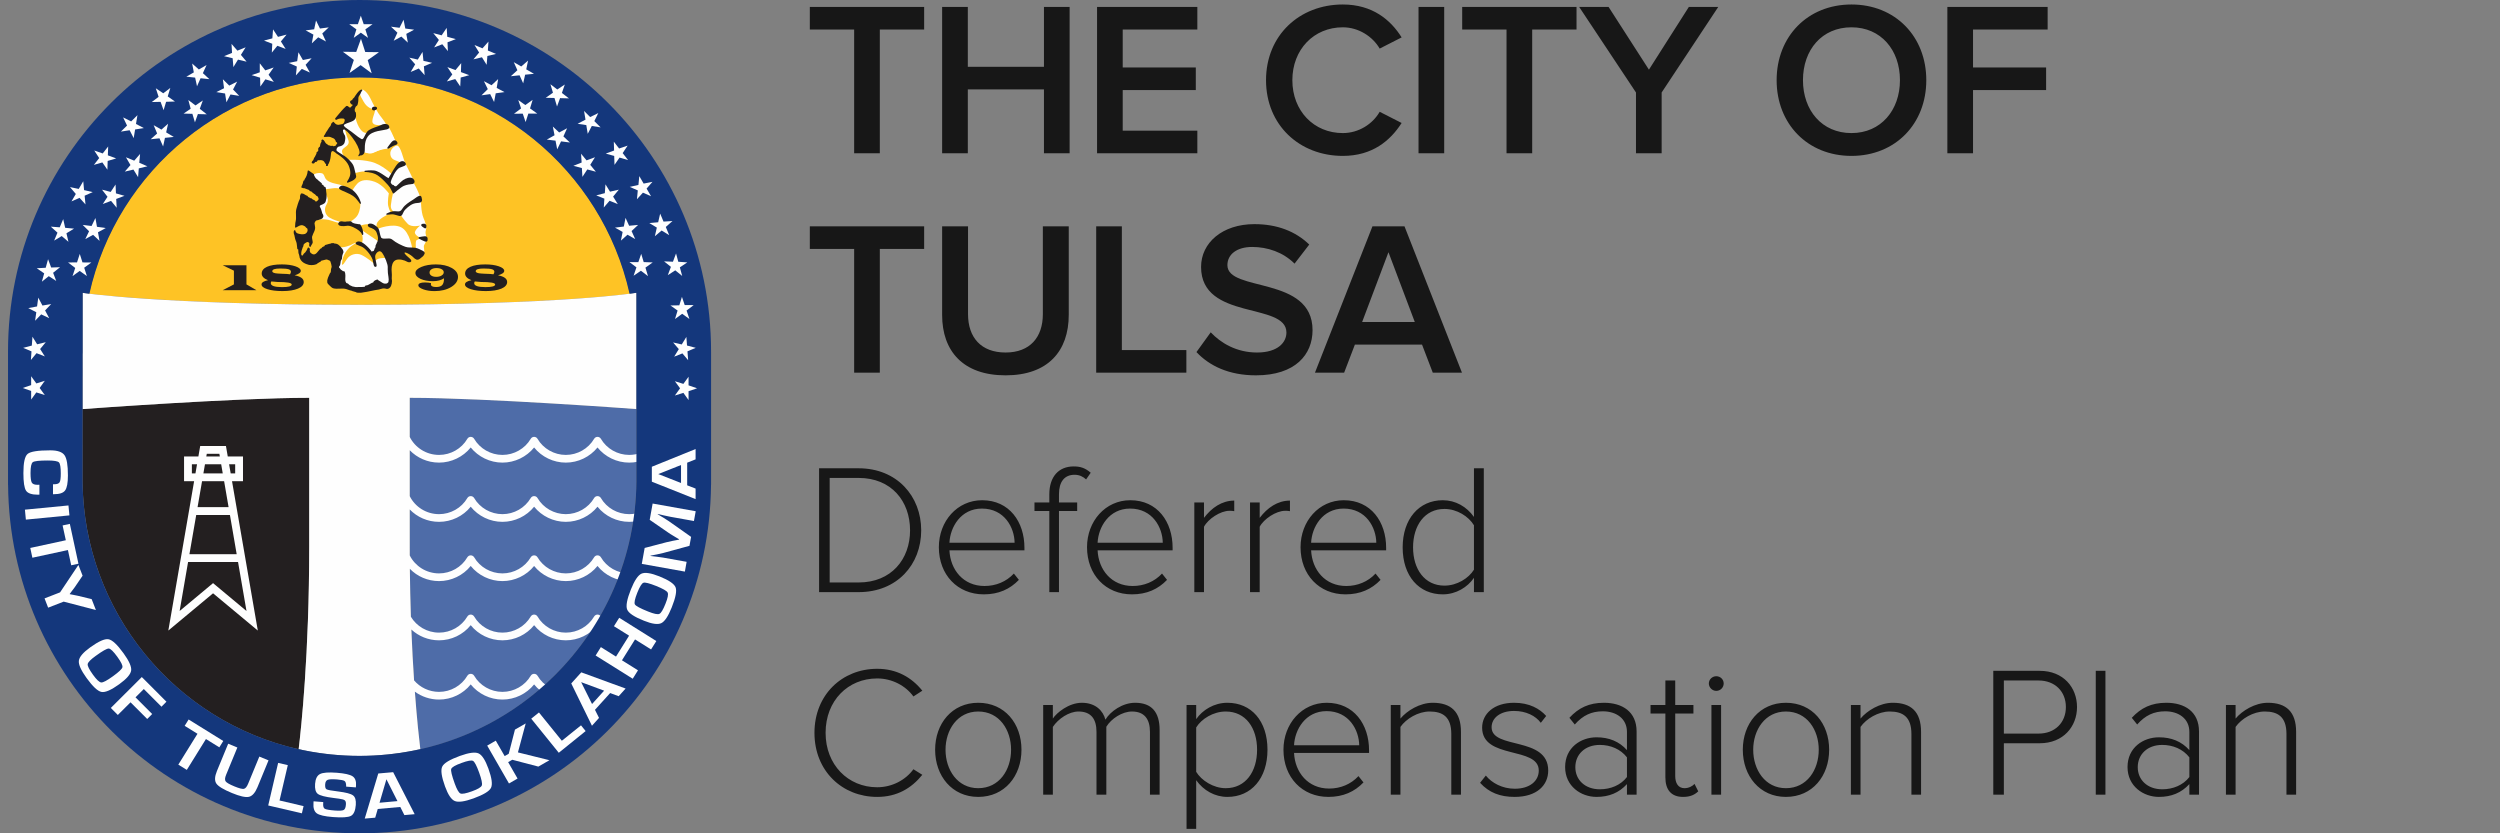 <svg width="156" height="52" viewBox="0 0 156 52" fill="none" xmlns="http://www.w3.org/2000/svg" xmlns:xlink="http://www.w3.org/1999/xlink" aria-labelledby="header-desktop-title header-desktop-desc">
    <rect x="0" y="0" width="156" height="52" fill="#808080" stroke="none"/>
    <title id="header-desktop-title">The City of Tulsa, Oklahoma Deferred Compensation Plan</title>
    <desc id="header-desktop-desc">The City of Tulsa, Oklahoma Deferred Compensation Plan logo</desc>
<g id="Background=Light, Size=Mobile, Footer?=False, Print?=False">
<g id="Frame 46">
<g id="Vector">
<path fill-rule="evenodd" clip-rule="evenodd" d="M22.54 19.018C33.015 19.018 37.963 18.505 39.309 18.332C37.583 10.61 30.656 4.829 22.414 4.829C14.17 4.829 7.287 10.606 5.56 18.327C6.957 18.499 12.042 19.018 22.54 19.018Z" fill="#FEC325"/>
<path fill-rule="evenodd" clip-rule="evenodd" d="M19.295 34.123V24.823C14.558 24.823 5.149 25.526 5.149 25.526L5.15 30.03H5.152C5.221 38.203 10.967 45.034 18.636 46.754C18.795 45.444 19.295 40.801 19.295 34.123Z" fill="#231F20"/>
<path fill-rule="evenodd" clip-rule="evenodd" d="M25.567 34.123C25.567 40.803 26.07 45.449 26.228 46.757C33.9 45.039 39.645 38.205 39.713 30.03H39.714V25.526C39.714 25.526 30.303 24.823 25.567 24.823V34.123Z" fill="#4E6CA8"/>
<path fill-rule="evenodd" clip-rule="evenodd" d="M22.647 5.596C22.647 5.596 22.892 5.693 23.098 6.111C23.304 6.528 23.51 6.969 23.796 7.318C24.081 7.665 24.224 8.003 24.442 8.393C24.659 8.782 24.763 8.884 24.584 8.981C24.408 9.079 24.482 9.245 24.134 9.261C23.784 9.279 23.413 9.48 23.259 9.525C23.102 9.571 22.726 9.604 22.589 9.382C22.452 9.158 22.636 8.41 23.082 8.232C23.528 8.055 24.031 7.809 23.806 7.809C23.585 7.809 23.212 7.832 23.236 7.536C23.259 7.237 23.503 6.825 23.357 6.819C23.207 6.815 22.904 6.716 22.697 6.356C22.493 5.996 22.262 5.642 22.647 5.596Z" fill="#FEFEFE"/>
<path fill-rule="evenodd" clip-rule="evenodd" d="M22.988 8.256C22.988 8.256 22.755 8.421 22.492 8.072C22.23 7.724 22.16 7.225 22.16 7.225C22.16 7.225 21.702 7.529 21.587 7.615C21.474 7.701 21.239 7.9 21.239 7.9L21.268 8.821L20.886 9.342L21.531 9.822C21.531 9.822 21.246 9.507 21.372 9.331C21.497 9.153 21.874 9.074 21.726 8.713C21.576 8.353 21.509 8.014 21.509 8.014L22.429 8.786L22.692 8.873L22.988 8.256Z" fill="#FEFEFE"/>
<path fill-rule="evenodd" clip-rule="evenodd" d="M24.247 7.919C24.247 7.919 24.414 8.193 24.535 8.483C24.654 8.775 24.722 8.925 24.722 8.925C24.722 8.925 24.43 9.244 24.054 9.29C23.675 9.336 23.498 9.456 23.269 9.548C23.041 9.639 22.687 9.541 22.709 9.137C22.733 8.731 22.794 8.313 23.344 8.118C23.893 7.924 24.247 7.919 24.247 7.919Z" fill="#FEFEFE"/>
<path fill-rule="evenodd" clip-rule="evenodd" d="M24.786 9.084C24.667 9.059 24.305 9.313 24.358 9.644C24.408 9.976 24.665 9.988 24.86 10.079C25.054 10.17 24.911 10.297 24.911 10.297L24.46 10.88C24.46 10.88 23.84 10.257 23.143 10.091C22.446 9.925 21.691 9.976 21.691 9.976L22.023 10.84C22.023 10.84 22.675 10.6 23.212 10.725C23.75 10.851 24.643 11.767 24.643 11.767L25.792 11.217C25.792 11.217 25.437 10.469 25.301 10.21C25.163 9.954 25.02 9.136 24.786 9.084Z" fill="#FEFEFE"/>
<path fill-rule="evenodd" clip-rule="evenodd" d="M25.763 11.349C25.763 11.349 25.86 11.475 26.026 11.823C26.192 12.172 26.262 12.435 26.262 12.435C26.262 12.435 26.265 13.225 26.42 13.585C26.575 13.944 26.626 14.174 26.575 14.352C26.524 14.529 26.575 14.649 26.598 14.769C26.621 14.889 26.592 15.111 26.483 15.261C26.375 15.41 26.563 15.689 26.409 15.874C26.254 16.055 25.826 15.707 25.913 15.605C25.998 15.501 25.878 15.021 26.014 14.976C26.152 14.93 26.215 14.832 26.215 14.832C26.215 14.832 25.815 14.654 25.901 14.448C25.985 14.243 26.225 14.072 26.225 14.072C26.225 14.072 25.688 14.214 25.443 13.968C25.198 13.722 24.957 13.35 24.957 13.35C24.957 13.35 24.333 13.298 24.391 12.796C24.448 12.293 24.568 11.905 24.568 11.905C24.568 11.905 25.003 11.613 25.237 11.515C25.471 11.418 25.763 11.349 25.763 11.349Z" fill="#FEFEFE"/>
<path fill-rule="evenodd" clip-rule="evenodd" d="M25.729 15.541C25.729 15.541 25.591 14.483 25.043 14.191C24.494 13.899 23.572 14.278 23.572 14.278C23.572 14.278 23.361 14.037 23.641 13.755C23.922 13.477 24.414 13.292 24.414 13.292C24.414 13.292 24.282 13.139 24.224 12.848C24.167 12.555 24.264 12.07 24.264 12.07C24.264 12.07 23.892 11.533 23.396 11.348C22.898 11.166 22.526 11.223 22.303 11.451C22.08 11.681 21.937 11.985 21.937 11.985C21.937 11.985 22.446 12.459 22.474 12.614C22.504 12.768 22.485 13.093 22.332 13.396C22.177 13.7 21.72 13.899 21.72 13.899L22.497 14.076C22.497 14.076 23.064 13.859 23.327 14.111C23.59 14.363 23.784 15.13 23.784 15.13L25.729 15.541Z" fill="#FEFEFE"/>
<path fill-rule="evenodd" clip-rule="evenodd" d="M23.704 15.123L22.485 14.304C22.485 14.304 22.583 14.431 22.623 14.78C22.663 15.13 22.526 15.186 22.617 15.232C22.71 15.277 23.282 15.828 23.282 15.828L23.659 15.512L23.704 15.123Z" fill="#FEFEFE"/>
<path fill-rule="evenodd" clip-rule="evenodd" d="M23.75 16.113C24.12 16.062 24.321 16.124 24.321 16.124C24.321 16.124 24.283 16.491 24.321 16.947C24.363 17.405 24.391 17.742 24.174 17.817C23.955 17.892 23.366 17.914 22.714 18.001C22.062 18.086 21.142 17.982 21.114 17.571C21.085 17.159 20.834 16.559 20.999 16.342C21.165 16.124 21.085 15.369 21.085 15.369C21.085 15.369 21.216 15.495 21.611 15.386C22.006 15.277 22.034 15.174 22.172 15.17C22.31 15.164 22.292 15.174 22.292 15.174C22.292 15.174 22.177 15.158 21.903 15.369C21.628 15.581 21.423 15.929 21.372 16.204C21.292 16.631 21.348 16.639 21.645 16.169C21.82 15.896 22.23 15.747 22.566 15.912C22.904 16.079 23.337 16.439 23.337 16.439C23.337 16.439 23.378 16.164 23.75 16.113Z" fill="#FEFEFE"/>
<path fill-rule="evenodd" clip-rule="evenodd" d="M19.974 10.794C20.34 10.807 20.144 11.135 20.513 11.319C20.881 11.503 21.078 11.45 21.393 11.595C21.708 11.741 21.525 11.818 21.525 11.818C21.525 11.818 21.092 11.7 20.736 11.754C20.381 11.806 20.328 11.806 20.328 11.806C20.328 11.806 20.132 11.555 19.922 11.385C19.71 11.214 19.409 11.004 19.409 11.004C19.409 11.004 19.62 10.78 19.974 10.794Z" fill="#FEFEFE"/>
<path fill-rule="evenodd" clip-rule="evenodd" d="M20.328 12.12C20.328 12.12 20.579 12.449 20.381 12.752C20.183 13.053 20.29 13.408 20.54 13.566C20.788 13.723 21.144 13.816 21.144 13.816L21.393 13.962C21.393 13.962 21.064 13.909 20.657 13.763C20.25 13.618 19.724 13.711 19.724 13.711L19.699 12.909L20.183 12.383L20.328 12.12Z" fill="#FEFEFE"/>
<path fill-rule="evenodd" clip-rule="evenodd" d="M26.685 14.894C26.683 14.843 26.665 14.802 26.633 14.775C26.564 14.722 26.454 14.743 26.346 14.762C26.308 14.769 26.269 14.777 26.235 14.78C26.179 14.785 26.13 14.794 26.121 14.837C26.114 14.886 26.166 14.911 26.302 14.974L26.391 15.015C26.509 15.073 26.588 15.098 26.637 15.065C26.686 15.033 26.688 14.963 26.685 14.894Z" fill="#231F20"/>
<path fill-rule="evenodd" clip-rule="evenodd" d="M26.285 14.025C26.267 14.078 26.325 14.128 26.368 14.158L26.395 14.176C26.478 14.237 26.522 14.266 26.564 14.245C26.602 14.226 26.608 14.179 26.608 14.101C26.608 14.059 26.592 13.959 26.443 13.959C26.379 13.959 26.302 13.971 26.285 14.025Z" fill="#231F20"/>
<path fill-rule="evenodd" clip-rule="evenodd" d="M25.71 12.502C25.531 12.614 25.262 12.784 25.131 12.989C24.997 13.204 24.933 13.206 24.687 13.181C24.416 13.155 24.134 13.324 24.122 13.33C24.105 13.34 24.099 13.36 24.104 13.378C24.11 13.395 24.129 13.406 24.146 13.404L24.375 13.378C24.532 13.362 24.625 13.389 24.743 13.427C24.791 13.44 24.842 13.456 24.902 13.472C25.056 13.508 25.099 13.411 25.143 13.309C25.176 13.237 25.216 13.148 25.302 13.064C25.501 12.873 25.718 12.685 26.022 12.668C26.185 12.66 26.267 12.634 26.308 12.576C26.356 12.51 26.335 12.415 26.302 12.298C26.289 12.249 26.262 12.23 26.238 12.223C26.154 12.192 26.027 12.283 25.891 12.38L25.787 12.453L25.71 12.502Z" fill="#231F20"/>
<path fill-rule="evenodd" clip-rule="evenodd" d="M19.841 11.403C19.845 11.407 19.851 11.417 19.858 11.424L19.881 11.452C19.887 11.461 19.897 11.464 19.909 11.464H19.95C19.953 11.47 19.956 11.479 19.958 11.486C19.966 11.512 19.974 11.542 20.001 11.557C20.015 11.564 20.033 11.568 20.06 11.56C20.063 11.559 20.065 11.555 20.068 11.554C20.068 11.556 20.066 11.559 20.066 11.562C20.066 11.572 20.069 11.58 20.074 11.587C20.119 11.642 20.149 11.709 20.152 11.755V11.759C20.152 11.802 20.13 11.815 20.113 11.82C20.103 11.824 20.093 11.826 20.082 11.826C20.052 11.825 20.008 11.81 19.972 11.787C19.884 11.7 19.781 11.637 19.682 11.573C19.621 11.535 19.558 11.496 19.5 11.452C19.484 11.438 19.468 11.427 19.448 11.416C19.415 11.394 19.383 11.375 19.376 11.336L19.375 11.334C19.372 11.327 19.371 11.321 19.371 11.315C19.371 11.296 19.383 11.28 19.409 11.266C19.431 11.262 19.455 11.262 19.48 11.263C19.486 11.266 19.494 11.267 19.503 11.266H19.505C19.586 11.276 19.663 11.315 19.722 11.373C19.727 11.378 19.744 11.383 19.749 11.386L19.772 11.39C19.792 11.397 19.815 11.402 19.841 11.403Z" fill="#231F20"/>
<path fill-rule="evenodd" clip-rule="evenodd" d="M26.199 15.561L26.146 15.537C25.98 15.46 25.912 15.457 25.715 15.448L25.514 15.44C25.382 15.431 25.301 15.426 24.896 15.223C24.717 15.133 24.616 15.056 24.544 15C24.45 14.928 24.39 14.88 24.261 14.88C24.261 14.88 24.218 14.883 24.21 14.884C24.169 14.883 24.127 14.884 24.088 14.887L24.046 14.889C23.943 14.895 23.853 14.894 23.785 14.829C23.78 14.821 23.773 14.805 23.773 14.805C23.733 14.708 23.715 14.615 23.696 14.526C23.664 14.375 23.635 14.23 23.505 14.137C23.314 13.996 23.249 13.96 23.129 13.951C22.987 13.942 22.958 14.007 22.953 14.036C22.952 14.042 22.951 14.047 22.951 14.053C22.951 14.111 23.004 14.171 23.082 14.196C23.195 14.235 23.433 14.314 23.503 14.518C23.546 14.637 23.587 14.758 23.587 14.886C23.587 14.959 23.573 15.034 23.539 15.112C23.535 15.115 23.533 15.117 23.533 15.117C23.53 15.118 23.527 15.122 23.527 15.122C23.51 15.139 23.507 15.162 23.507 15.178C23.502 15.188 23.492 15.204 23.492 15.204C23.472 15.235 23.457 15.266 23.447 15.298C23.443 15.303 23.441 15.308 23.44 15.313C23.438 15.316 23.436 15.321 23.436 15.326V15.331C23.428 15.363 23.425 15.395 23.425 15.43V15.441C23.423 15.445 23.42 15.448 23.419 15.45C23.415 15.452 23.41 15.456 23.406 15.46C23.374 15.501 23.362 15.548 23.355 15.585C23.349 15.595 23.324 15.645 23.324 15.645L23.321 15.649C23.319 15.654 23.319 15.657 23.319 15.661C23.253 15.672 23.212 15.687 23.191 15.701C23.168 15.662 23.123 15.594 23.012 15.477C22.675 15.125 22.423 14.997 22.259 15.098C22.243 15.111 22.194 15.14 22.194 15.184C22.194 15.188 22.194 15.189 22.195 15.191C22.2 15.248 22.272 15.277 22.405 15.326L22.562 15.389C22.79 15.483 23.136 15.89 23.24 16.181V16.182C23.24 16.181 23.239 16.178 23.239 16.178C23.242 16.192 23.257 16.204 23.257 16.212C23.257 16.214 23.255 16.215 23.25 16.216C23.254 16.228 23.258 16.241 23.258 16.241C23.277 16.319 23.29 16.382 23.298 16.436C23.325 16.576 23.341 16.66 23.443 16.651C23.461 16.65 23.477 16.64 23.487 16.626C23.518 16.583 23.5 16.499 23.464 16.344C23.433 16.206 23.392 16.032 23.419 15.938C23.448 15.83 23.549 15.701 23.659 15.681C23.728 15.669 23.793 15.703 23.848 15.78C24.032 16.04 24.195 16.486 24.195 16.658V16.669C24.195 16.711 24.194 16.752 24.194 16.794C24.194 16.956 24.208 17.12 24.239 17.279C24.25 17.341 24.255 17.395 24.255 17.44C24.255 17.545 24.232 17.604 24.232 17.604C24.231 17.608 24.229 17.613 24.228 17.616C24.198 17.655 24.161 17.683 24.118 17.694C24.068 17.702 24.021 17.7 23.972 17.693C23.893 17.673 23.821 17.623 23.745 17.572C23.701 17.542 23.655 17.511 23.606 17.485C23.602 17.482 23.561 17.445 23.561 17.445C23.547 17.434 23.523 17.436 23.507 17.448L23.491 17.461C23.46 17.468 23.402 17.484 23.346 17.532L23.33 17.546C23.314 17.563 23.306 17.584 23.3 17.601C23.298 17.608 23.295 17.614 23.294 17.618C23.216 17.64 23.15 17.679 23.086 17.718C23.007 17.765 22.933 17.811 22.846 17.811C22.792 17.811 22.774 17.857 22.765 17.884C22.765 17.886 22.764 17.89 22.762 17.892C22.745 17.894 22.721 17.898 22.721 17.898C22.625 17.91 22.526 17.91 22.432 17.91L22.336 17.911C22.282 17.914 22.23 17.914 22.18 17.911C22.114 17.902 22.051 17.889 21.988 17.872C21.969 17.865 21.95 17.854 21.927 17.842C21.898 17.825 21.865 17.808 21.82 17.794C21.802 17.783 21.788 17.769 21.773 17.753C21.746 17.723 21.713 17.688 21.654 17.675C21.651 17.674 21.647 17.673 21.642 17.673C21.618 17.673 21.583 17.629 21.561 17.562C21.549 17.514 21.544 17.464 21.544 17.413C21.544 17.378 21.546 17.342 21.549 17.305C21.549 17.269 21.552 17.231 21.552 17.193C21.552 17.111 21.542 17.027 21.501 16.945C21.494 16.933 21.481 16.924 21.465 16.924H21.403C21.367 16.888 21.328 16.854 21.273 16.832C21.262 16.82 21.253 16.806 21.241 16.79C21.221 16.76 21.197 16.727 21.16 16.699C21.156 16.693 21.155 16.681 21.155 16.666C21.155 16.653 21.156 16.64 21.16 16.634C21.23 16.563 21.239 16.48 21.248 16.4C21.253 16.336 21.26 16.275 21.299 16.218C21.347 16.168 21.347 16.094 21.348 16.035C21.353 15.984 21.357 15.928 21.383 15.877C21.386 15.873 21.387 15.865 21.387 15.86C21.387 15.86 21.387 15.854 21.391 15.845C21.403 15.825 21.412 15.809 21.417 15.788L21.421 15.779C21.424 15.776 21.424 15.771 21.426 15.767C21.427 15.752 21.429 15.739 21.429 15.724C21.429 15.711 21.427 15.698 21.426 15.683C21.412 15.592 21.35 15.511 21.297 15.458C21.277 15.424 21.248 15.39 21.212 15.358C21.163 15.305 21.085 15.233 20.984 15.21C20.951 15.196 20.912 15.2 20.873 15.204C20.87 15.184 20.854 15.17 20.835 15.17H20.697C20.681 15.17 20.669 15.179 20.662 15.192C20.633 15.199 20.586 15.209 20.58 15.21C20.53 15.216 20.483 15.233 20.442 15.248C20.441 15.248 20.436 15.248 20.436 15.248L20.293 15.288C20.287 15.289 20.279 15.294 20.275 15.3C20.262 15.313 20.255 15.331 20.25 15.345C20.247 15.353 20.243 15.363 20.24 15.366C20.21 15.368 20.187 15.383 20.174 15.392C20.16 15.401 20.152 15.405 20.145 15.405C20.139 15.405 20.132 15.408 20.127 15.411C20.093 15.428 20.079 15.461 20.069 15.483C20.069 15.483 20.069 15.484 20.068 15.486C20.011 15.495 19.972 15.54 19.95 15.565L19.939 15.576L19.938 15.578L19.869 15.659C19.834 15.704 19.797 15.749 19.759 15.788C19.673 15.873 19.598 15.893 19.51 15.862C19.481 15.848 19.407 15.809 19.364 15.759C19.351 15.737 19.342 15.712 19.336 15.684V15.666C19.336 15.659 19.334 15.65 19.33 15.645C19.327 15.634 19.327 15.622 19.327 15.613V15.608C19.332 15.601 19.338 15.594 19.338 15.584C19.338 15.574 19.336 15.565 19.332 15.554C19.334 15.546 19.336 15.533 19.336 15.533V15.525C19.336 15.512 19.331 15.502 19.321 15.495C19.313 15.488 19.305 15.484 19.295 15.485C19.294 15.483 19.294 15.482 19.294 15.482C19.286 15.468 19.277 15.447 19.251 15.444C19.237 15.441 19.221 15.445 19.211 15.457C19.206 15.463 19.203 15.467 19.201 15.473C19.173 15.566 19.124 15.652 19.046 15.751C19.026 15.773 19.003 15.791 18.98 15.807C18.941 15.834 18.927 15.873 18.916 15.899L18.914 15.906C18.908 15.913 18.892 15.931 18.883 15.943C18.877 15.943 18.871 15.945 18.863 15.945C18.839 15.945 18.812 15.931 18.804 15.908C18.8 15.88 18.797 15.851 18.797 15.824C18.797 15.764 18.805 15.704 18.823 15.637C18.841 15.576 18.861 15.519 18.883 15.458C18.883 15.458 18.892 15.428 18.895 15.421H18.896C18.902 15.418 18.91 15.413 18.912 15.409C18.917 15.401 18.921 15.39 18.921 15.381V15.371C18.932 15.348 18.94 15.318 18.941 15.278C18.955 15.245 18.98 15.216 19.019 15.188L19.03 15.179L19.051 15.167L19.08 15.149L19.123 15.124C19.184 15.078 19.256 15.112 19.3 15.168C19.301 15.171 19.302 15.175 19.302 15.179C19.302 15.189 19.3 15.201 19.298 15.212C19.3 15.212 19.296 15.232 19.296 15.232C19.289 15.278 19.28 15.345 19.328 15.394C19.339 15.405 19.353 15.409 19.366 15.405C19.381 15.401 19.39 15.39 19.395 15.376C19.403 15.343 19.425 15.308 19.448 15.269C19.476 15.229 19.502 15.184 19.513 15.139V15.131C19.513 15.078 19.503 15.023 19.492 14.974C19.481 14.921 19.471 14.868 19.471 14.812C19.471 14.797 19.472 14.782 19.474 14.766C19.493 14.725 19.508 14.681 19.522 14.64C19.522 14.64 19.535 14.6 19.537 14.597C19.538 14.593 19.563 14.543 19.563 14.543C19.609 14.449 19.655 14.352 19.663 14.239C19.663 14.226 19.665 14.211 19.665 14.198C19.665 14.163 19.66 14.131 19.651 14.098C19.651 14.073 19.645 14.046 19.639 14.02C19.632 13.995 19.627 13.968 19.627 13.947C19.627 13.937 19.627 13.929 19.63 13.92V13.917C19.649 13.847 19.699 13.766 19.759 13.75C19.821 13.748 19.874 13.727 19.927 13.707C19.963 13.691 19.997 13.678 20.035 13.671C20.086 13.658 20.129 13.621 20.154 13.573C20.169 13.544 20.178 13.511 20.178 13.479C20.178 13.452 20.171 13.427 20.162 13.402C20.162 13.398 20.162 13.399 20.16 13.398L20.134 13.354C20.121 13.335 20.105 13.311 20.105 13.297C20.105 13.293 20.105 13.289 20.103 13.285L20.073 13.178L20.068 13.164C20.064 13.139 20.058 13.116 20.048 13.098C20.033 13.053 20.015 12.995 19.982 12.941C19.98 12.938 19.979 12.936 19.977 12.934C19.966 12.924 19.956 12.903 19.952 12.882C19.952 12.867 19.956 12.854 19.961 12.846C19.969 12.833 19.979 12.821 19.989 12.81C20 12.806 20.022 12.798 20.022 12.798C20.107 12.765 20.186 12.733 20.224 12.7C20.227 12.699 20.229 12.697 20.23 12.695C20.288 12.657 20.326 12.59 20.34 12.498C20.37 12.414 20.379 12.327 20.379 12.234C20.379 12.127 20.365 12.017 20.349 11.905C20.347 11.832 20.339 11.77 20.323 11.711C20.316 11.671 20.266 11.645 20.216 11.642C20.21 11.639 20.207 11.63 20.202 11.613C20.194 11.581 20.179 11.523 20.105 11.523C20.097 11.523 20.089 11.525 20.084 11.53C20.084 11.528 20.085 11.525 20.085 11.523V11.464C20.085 11.453 20.082 11.443 20.074 11.436C20.019 11.381 19.957 11.334 19.898 11.286C19.898 11.286 19.853 11.252 19.847 11.246C19.823 11.204 19.784 11.18 19.748 11.163C19.69 11.106 19.652 11.053 19.63 10.997C19.63 10.994 19.63 10.994 19.629 10.992C19.629 10.992 19.609 10.957 19.6 10.942C19.601 10.936 19.602 10.929 19.602 10.924C19.602 10.9 19.598 10.88 19.581 10.865C19.578 10.859 19.573 10.857 19.565 10.855C19.545 10.848 19.53 10.833 19.514 10.818C19.498 10.801 19.48 10.782 19.454 10.776C19.419 10.744 19.383 10.723 19.347 10.7C19.321 10.684 19.294 10.665 19.261 10.644C19.249 10.635 19.234 10.633 19.221 10.638C19.209 10.644 19.201 10.656 19.2 10.67C19.18 10.873 19.116 11.041 19.009 11.184C19.005 11.191 19.001 11.199 19.001 11.207V11.244C18.998 11.245 18.994 11.245 18.994 11.245C18.971 11.256 18.924 11.273 18.924 11.326V11.318C18.912 11.382 18.9 11.427 18.887 11.467C18.884 11.471 18.863 11.516 18.863 11.516C18.863 11.516 18.833 11.584 18.831 11.589C18.821 11.605 18.808 11.635 18.808 11.662L18.805 11.674V11.682C18.805 11.691 18.808 11.698 18.814 11.706C18.821 11.715 18.832 11.719 18.844 11.72C18.844 11.72 18.852 11.721 18.858 11.721C18.863 11.722 18.869 11.724 18.869 11.724C18.911 11.738 18.95 11.752 18.998 11.744C19.034 11.756 19.07 11.771 19.107 11.789C19.16 11.813 19.216 11.836 19.277 11.853C19.284 11.858 19.289 11.864 19.289 11.864C19.306 11.877 19.317 11.887 19.317 11.898C19.317 11.909 19.322 11.921 19.332 11.929C19.342 11.935 19.354 11.938 19.366 11.935C19.409 11.926 19.448 11.961 19.488 12.004L19.506 12.023C19.532 12.049 19.563 12.068 19.594 12.088C19.63 12.108 19.666 12.132 19.696 12.166C19.699 12.174 19.704 12.179 19.711 12.185C19.714 12.189 19.715 12.192 19.716 12.193C19.727 12.214 19.752 12.225 19.772 12.231C19.784 12.234 19.811 12.244 19.814 12.251L19.836 12.291C19.863 12.341 19.882 12.38 19.882 12.414C19.882 12.426 19.879 12.437 19.874 12.449C19.818 12.524 19.757 12.592 19.692 12.571C19.683 12.563 19.673 12.552 19.671 12.546C19.67 12.535 19.663 12.522 19.654 12.514C19.632 12.5 19.607 12.489 19.581 12.477C19.532 12.454 19.481 12.433 19.448 12.386C19.439 12.376 19.428 12.37 19.415 12.37H19.371C19.332 12.335 19.29 12.313 19.241 12.298C19.234 12.288 19.224 12.279 19.216 12.271C19.214 12.269 19.212 12.264 19.212 12.264C19.208 12.251 19.2 12.237 19.188 12.225C19.182 12.218 19.173 12.214 19.165 12.213C19.118 12.206 19.078 12.179 19.034 12.149C19.013 12.136 18.993 12.124 18.971 12.112C18.961 12.103 18.952 12.097 18.943 12.095L18.924 12.092H18.928L18.908 12.087C18.91 12.087 18.912 12.088 18.912 12.088L18.902 12.084C18.869 12.072 18.826 12.06 18.787 12.08C18.779 12.082 18.775 12.088 18.77 12.095C18.756 12.119 18.746 12.146 18.74 12.176C18.738 12.18 18.73 12.195 18.73 12.195C18.728 12.197 18.726 12.2 18.726 12.203C18.721 12.225 18.72 12.246 18.72 12.267C18.72 12.283 18.721 12.301 18.721 12.316C18.721 12.316 18.724 12.339 18.724 12.344C18.721 12.373 18.717 12.396 18.709 12.415C18.611 12.614 18.549 12.836 18.49 13.05C18.459 13.175 18.464 13.307 18.47 13.437C18.474 13.565 18.478 13.687 18.451 13.8C18.427 13.874 18.424 13.949 18.421 14.02C18.42 14.068 18.419 14.113 18.411 14.157C18.409 14.173 18.414 14.188 18.427 14.196C18.438 14.206 18.453 14.206 18.466 14.2L18.563 14.148L18.568 14.145L18.565 14.145L18.631 14.111L18.652 14.1C18.678 14.085 18.703 14.076 18.726 14.068C18.73 14.068 18.745 14.066 18.745 14.066C18.753 14.065 18.759 14.061 18.766 14.058C18.816 14.046 18.862 14.047 18.908 14.064C18.928 14.076 18.952 14.088 18.976 14.098C19.013 14.115 19.055 14.133 19.063 14.157C19.063 14.161 19.065 14.163 19.068 14.167C19.09 14.201 19.118 14.219 19.139 14.233C19.152 14.242 19.163 14.249 19.172 14.258C19.173 14.263 19.18 14.275 19.182 14.279C19.192 14.305 19.196 14.332 19.196 14.358C19.196 14.466 19.121 14.559 19.028 14.6C18.886 14.64 18.726 14.611 18.618 14.579C18.616 14.579 18.615 14.578 18.615 14.578C18.535 14.563 18.447 14.5 18.43 14.394C18.427 14.379 18.417 14.368 18.402 14.364C18.389 14.358 18.373 14.363 18.364 14.373C18.333 14.402 18.327 14.443 18.327 14.48C18.327 14.498 18.328 14.515 18.33 14.53L18.332 14.558C18.332 14.563 18.332 14.571 18.335 14.575C18.362 14.64 18.377 14.709 18.391 14.782C18.406 14.859 18.421 14.935 18.452 15.009C18.453 15.009 18.453 15.009 18.453 15.009C18.513 15.13 18.526 15.262 18.538 15.404L18.548 15.509C18.551 15.527 18.558 15.56 18.609 15.562C18.609 15.594 18.611 15.626 18.615 15.662C18.616 15.73 18.621 15.813 18.657 15.88C18.657 15.884 18.676 15.954 18.676 15.954C18.676 15.954 18.685 15.991 18.685 15.995C18.687 16.055 18.706 16.117 18.742 16.178C18.8 16.291 18.91 16.388 19.044 16.447C19.075 16.466 19.109 16.477 19.137 16.485H19.139C19.168 16.496 19.198 16.504 19.228 16.512L19.261 16.525C19.262 16.526 19.267 16.529 19.272 16.529C19.374 16.549 19.497 16.549 19.6 16.529C19.604 16.529 19.607 16.526 19.612 16.525C19.626 16.517 19.648 16.515 19.67 16.51C19.696 16.504 19.724 16.499 19.748 16.486C19.752 16.485 19.756 16.482 19.759 16.478C19.79 16.448 19.834 16.421 19.882 16.393C19.882 16.393 19.934 16.36 19.954 16.349C19.963 16.351 19.975 16.348 19.984 16.344C19.995 16.34 20 16.328 20.005 16.319C20.017 16.309 20.027 16.295 20.038 16.281L20.048 16.269C20.095 16.26 20.145 16.247 20.194 16.233C20.248 16.218 20.301 16.204 20.35 16.194C20.389 16.184 20.421 16.199 20.462 16.218C20.487 16.231 20.515 16.243 20.543 16.25C20.558 16.256 20.569 16.263 20.58 16.271C20.58 16.271 20.582 16.273 20.584 16.274C20.62 16.306 20.637 16.364 20.651 16.426C20.651 16.426 20.671 16.498 20.673 16.506C20.674 16.511 20.677 16.536 20.677 16.536C20.677 16.539 20.679 16.542 20.679 16.543C20.69 16.572 20.696 16.604 20.696 16.638C20.696 16.648 20.696 16.656 20.694 16.665C20.66 16.741 20.653 16.82 20.647 16.898V16.91C20.641 16.94 20.639 16.965 20.639 16.989C20.632 17.002 20.622 17.012 20.612 17.021C20.6 17.034 20.586 17.049 20.582 17.064C20.582 17.069 20.579 17.082 20.579 17.082C20.579 17.078 20.58 17.069 20.582 17.066L20.535 17.168C20.487 17.273 20.438 17.381 20.421 17.488V17.496L20.42 17.529C20.417 17.585 20.412 17.66 20.472 17.72L20.531 17.782C20.612 17.864 20.694 17.951 20.781 17.986L20.784 17.987C20.923 18.026 21.064 18.019 21.2 18.012C21.269 18.008 21.337 18.004 21.403 18.007C21.46 18.008 21.509 18.017 21.554 18.027H21.557L21.613 18.039C21.613 18.039 21.626 18.044 21.628 18.046C21.74 18.093 21.848 18.12 21.962 18.148C21.967 18.152 21.97 18.154 21.97 18.154C21.975 18.158 21.979 18.161 21.986 18.164C22.07 18.192 22.141 18.213 22.216 18.229C22.238 18.247 22.262 18.264 22.294 18.264C22.294 18.264 22.391 18.265 22.396 18.265C22.473 18.275 22.55 18.27 22.62 18.252C22.801 18.23 22.982 18.193 23.157 18.155C23.314 18.122 23.476 18.088 23.637 18.067C23.651 18.065 23.667 18.06 23.695 18.051C23.695 18.051 23.715 18.044 23.717 18.043C23.722 18.041 23.783 18.026 23.783 18.026C23.894 17.988 24.005 17.988 24.113 18.026C24.117 18.026 24.118 18.027 24.12 18.027C24.231 18.046 24.332 17.98 24.398 17.848C24.398 17.848 24.399 17.846 24.399 17.845C24.439 17.746 24.46 17.64 24.46 17.537C24.46 17.484 24.454 17.434 24.445 17.384C24.45 17.294 24.452 17.214 24.452 17.146C24.452 17.072 24.45 17.012 24.442 16.962C24.438 16.915 24.434 16.864 24.434 16.814C24.434 16.589 24.492 16.348 24.661 16.247C24.886 16.116 25.273 16.249 25.389 16.324C25.47 16.376 25.602 16.388 25.651 16.325C25.676 16.29 25.683 16.225 25.563 16.125C25.485 16.06 25.243 15.857 25.241 15.779C25.241 15.773 25.242 15.771 25.243 15.769C25.302 15.71 25.535 15.861 25.634 15.926C25.696 15.967 25.748 16.015 25.795 16.061C25.912 16.173 26.023 16.278 26.203 16.146C26.404 15.998 26.422 15.966 26.466 15.887L26.485 15.853C26.501 15.824 26.506 15.793 26.497 15.763C26.471 15.683 26.351 15.63 26.199 15.561Z" fill="#231F20"/>
<path fill-rule="evenodd" clip-rule="evenodd" d="M21.142 13.882C21.108 13.92 21.096 13.964 21.113 14.004C21.127 14.042 21.172 14.091 21.304 14.106C21.427 14.12 21.511 14.108 21.585 14.098C21.626 14.092 21.665 14.088 21.705 14.085C21.707 14.088 21.797 14.095 21.8 14.095C21.856 14.104 21.917 14.124 21.988 14.153C22.346 14.307 22.541 14.488 22.573 14.603C22.581 14.626 22.59 14.656 22.619 14.661C22.633 14.664 22.65 14.656 22.658 14.644C22.692 14.597 22.633 14.279 22.57 14.165L22.486 14.013C22.479 14.001 22.466 13.994 22.451 13.994C22.451 13.994 22.326 13.992 22.155 13.952C21.998 13.914 21.965 13.873 21.937 13.837L21.932 13.831C21.904 13.795 21.848 13.804 21.746 13.816C21.746 13.816 21.727 13.818 21.722 13.819C21.675 13.814 21.623 13.814 21.581 13.833C21.497 13.838 21.429 13.832 21.37 13.817C21.276 13.792 21.184 13.833 21.142 13.882Z" fill="#231F20"/>
<path fill-rule="evenodd" clip-rule="evenodd" d="M21.573 11.989C22.012 12.174 22.148 12.307 22.267 12.452C22.398 12.607 22.451 12.699 22.451 12.699C22.46 12.716 22.479 12.724 22.498 12.717C22.517 12.71 22.527 12.69 22.523 12.672C22.52 12.656 22.442 12.311 22.157 12.003C21.882 11.699 21.375 11.528 21.26 11.607C21.2 11.65 21.151 11.69 21.155 11.742C21.164 11.816 21.267 11.861 21.573 11.989Z" fill="#231F20"/>
<path fill-rule="evenodd" clip-rule="evenodd" d="M24.178 9.264C24.204 9.296 24.245 9.273 24.261 9.264L24.377 9.198C24.462 9.146 24.559 9.087 24.634 9.064C24.71 9.044 24.781 9.019 24.8 8.96C24.814 8.925 24.802 8.883 24.765 8.834C24.717 8.768 24.662 8.754 24.625 8.754C24.552 8.754 24.475 8.807 24.397 8.91L24.298 9.038C24.181 9.188 24.148 9.228 24.178 9.264Z" fill="#231F20"/>
<path fill-rule="evenodd" clip-rule="evenodd" d="M23.371 6.885C23.472 6.863 23.535 6.81 23.53 6.749C23.527 6.706 23.488 6.658 23.391 6.654C23.311 6.65 23.245 6.677 23.217 6.729C23.197 6.766 23.2 6.809 23.224 6.842C23.253 6.882 23.309 6.897 23.371 6.885Z" fill="#231F20"/>
<path fill-rule="evenodd" clip-rule="evenodd" d="M24.593 10.529C24.588 10.533 24.586 10.534 24.584 10.539C24.584 10.539 24.582 10.543 24.581 10.546C24.579 10.549 24.536 10.62 24.524 10.64C24.511 10.648 24.501 10.66 24.501 10.676V10.679C24.492 10.697 24.399 10.853 24.399 10.853C24.342 10.953 24.288 11.048 24.273 11.066C24.256 11.085 24.248 11.104 24.243 11.119C24.227 11.113 24.189 11.091 24.113 11.041L24.014 10.973C23.798 10.826 23.556 10.66 23.334 10.637C23.088 10.611 22.788 10.652 22.774 10.654C22.754 10.656 22.739 10.676 22.742 10.696C22.742 10.717 22.761 10.733 22.782 10.733C22.785 10.733 23.119 10.725 23.44 10.872C23.76 11.021 24.261 11.583 24.328 11.694C24.394 11.801 24.511 12.052 24.512 12.054C24.518 12.065 24.528 12.072 24.54 12.076C24.552 12.077 24.564 12.075 24.574 12.068C24.579 12.064 24.996 11.69 25.197 11.6C25.387 11.516 25.61 11.496 25.703 11.486L25.728 11.485C25.787 11.479 25.837 11.44 25.859 11.386C25.874 11.349 25.886 11.268 25.795 11.166C25.751 11.115 25.683 11.088 25.598 11.086C25.419 11.08 25.184 11.185 25.027 11.341C24.941 11.429 24.837 11.523 24.731 11.617C24.69 11.63 24.621 11.639 24.574 11.562C24.567 11.55 24.555 11.542 24.54 11.542H24.541C24.535 11.542 24.523 11.537 24.515 11.535C24.501 11.531 24.49 11.528 24.479 11.525C24.433 11.492 24.408 11.449 24.385 11.399C24.383 11.392 24.381 11.382 24.381 11.373C24.381 11.366 24.383 11.358 24.385 11.351C24.416 11.177 24.703 10.563 24.934 10.467C24.985 10.446 25.035 10.429 25.083 10.411C25.216 10.365 25.312 10.332 25.328 10.258C25.33 10.251 25.33 10.244 25.33 10.235C25.33 10.202 25.31 10.165 25.269 10.124C25.223 10.076 25.168 10.053 25.107 10.054C25.014 10.056 24.911 10.116 24.798 10.234C24.75 10.285 24.683 10.382 24.593 10.529Z" fill="#231F20"/>
<path fill-rule="evenodd" clip-rule="evenodd" d="M19.483 10.185C19.483 10.188 19.484 10.19 19.486 10.19C19.493 10.198 19.504 10.202 19.513 10.202H19.573C19.58 10.202 19.585 10.2 19.59 10.198C19.622 10.183 19.635 10.153 19.648 10.131C19.654 10.119 19.66 10.109 19.666 10.104H19.732C19.737 10.104 19.744 10.102 19.748 10.1C19.78 10.084 19.793 10.056 19.806 10.032C19.812 10.02 19.818 10.008 19.825 10.003C19.867 9.997 19.909 9.993 19.949 9.991C19.944 10 19.934 10.008 19.923 10.011L19.942 10.007C19.953 10.004 19.963 9.999 19.969 9.991C20.063 9.989 20.15 10.007 20.216 10.072C20.235 10.092 20.248 10.116 20.261 10.142C20.281 10.178 20.303 10.22 20.351 10.249C20.351 10.255 20.348 10.265 20.347 10.272L20.342 10.32V10.326C20.342 10.333 20.345 10.341 20.351 10.349C20.36 10.358 20.37 10.36 20.381 10.36H20.421C20.431 10.36 20.442 10.356 20.45 10.348C20.457 10.341 20.46 10.332 20.46 10.32C20.46 10.277 20.491 10.228 20.508 10.21C20.511 10.208 20.515 10.204 20.515 10.2C20.618 9.997 20.637 9.772 20.657 9.555V9.552C20.657 9.522 20.69 9.447 20.727 9.432C20.794 9.42 20.84 9.455 20.9 9.502L20.929 9.524C20.937 9.529 20.941 9.533 20.947 9.533C20.956 9.544 20.964 9.556 20.964 9.556C20.967 9.562 20.972 9.565 20.977 9.569C20.981 9.571 21.353 9.78 21.596 10.076L21.595 10.073L21.598 10.079C21.667 10.164 21.721 10.248 21.755 10.328C21.935 10.756 21.85 10.999 21.757 11.164L21.654 11.341C21.647 11.356 21.649 11.372 21.659 11.386C21.67 11.399 21.687 11.403 21.7 11.399C21.719 11.393 22.108 11.274 22.203 11.094C22.218 11.066 22.225 11.037 22.225 11.009C22.225 10.992 22.223 10.976 22.218 10.961C22.195 10.887 22.178 10.806 22.16 10.717C22.122 10.544 22.085 10.364 22.002 10.239C21.945 10.155 21.73 9.86 21.372 9.653C21.216 9.562 21.089 9.478 21.011 9.42C21.002 9.396 20.995 9.372 20.995 9.35C20.995 9.297 21.02 9.253 21.044 9.22C21.045 9.219 21.048 9.216 21.048 9.216C21.079 9.154 21.164 9.136 21.255 9.118C21.363 9.096 21.48 8.991 21.504 8.891C21.527 8.795 21.549 8.699 21.549 8.611C21.549 8.526 21.529 8.449 21.48 8.388C21.426 8.297 21.402 8.226 21.402 8.155C21.402 8.139 21.403 8.123 21.405 8.107C21.412 8.096 21.421 8.092 21.444 8.085C21.444 8.085 21.47 8.075 21.478 8.072C21.633 8.169 21.703 8.225 21.981 8.577C22.251 8.925 22.438 9.319 22.438 9.517C22.438 9.554 22.432 9.584 22.418 9.606L22.376 9.673C22.369 9.682 22.361 9.698 22.361 9.715C22.361 9.725 22.364 9.735 22.377 9.744C22.407 9.765 22.427 9.746 22.46 9.703C22.502 9.705 22.588 9.702 22.658 9.643C22.726 9.587 22.761 9.496 22.761 9.374C22.761 9.037 22.761 8.526 23.221 8.301C23.443 8.192 23.692 8.153 23.893 8.121C24.083 8.091 24.222 8.069 24.273 7.998C24.291 7.973 24.297 7.945 24.291 7.913C24.278 7.841 24.237 7.789 24.171 7.759C24.054 7.707 23.883 7.739 23.783 7.802C23.742 7.826 23.65 7.858 23.545 7.895C23.318 7.973 23.039 8.069 22.921 8.206C22.857 8.279 22.811 8.371 22.769 8.461C22.718 8.566 22.669 8.664 22.613 8.683C22.593 8.689 22.572 8.686 22.546 8.671C22.413 8.599 22.277 8.492 22.134 8.378C22.064 8.323 21.991 8.264 21.917 8.209L21.773 8.11C21.639 8.019 21.455 7.895 21.455 7.82V7.818C21.456 7.798 21.473 7.778 21.507 7.759C21.583 7.714 21.679 7.682 21.769 7.65C21.954 7.586 22.142 7.519 22.192 7.356C22.211 7.309 22.219 7.262 22.219 7.205V7.18C22.221 7.12 22.21 7.065 22.195 7.003C22.19 6.985 22.173 6.972 22.155 6.974C22.142 6.931 22.134 6.89 22.134 6.853C22.134 6.824 22.138 6.797 22.152 6.769L22.166 6.73C22.178 6.691 22.192 6.646 22.255 6.608C22.315 6.57 22.327 6.487 22.34 6.414L22.351 6.349C22.361 6.294 22.361 6.242 22.361 6.19C22.361 6.142 22.361 6.096 22.372 6.051V6.049C22.379 6.026 22.444 5.917 22.461 5.901L22.444 5.905C22.456 5.902 22.478 5.891 22.481 5.88C22.531 5.734 22.576 5.682 22.592 5.666C22.6 5.656 22.616 5.638 22.606 5.613C22.595 5.589 22.57 5.589 22.559 5.589C22.403 5.589 22.133 6.031 22.101 6.082C22.091 6.098 22.076 6.112 22.057 6.125C22.024 6.153 21.988 6.184 21.979 6.241C21.976 6.242 21.971 6.243 21.971 6.243C21.95 6.249 21.927 6.255 21.91 6.27C21.91 6.273 21.909 6.274 21.907 6.274C21.906 6.275 21.905 6.278 21.904 6.281C21.893 6.278 21.881 6.282 21.871 6.29C21.869 6.294 21.866 6.299 21.864 6.302C21.848 6.324 21.845 6.355 21.845 6.368C21.845 6.384 21.848 6.422 21.871 6.445L21.898 6.472C21.898 6.472 21.907 6.482 21.917 6.49C21.929 6.503 21.942 6.518 21.942 6.518C21.957 6.531 21.978 6.534 21.993 6.522C21.996 6.524 21.997 6.526 21.997 6.528V6.58C21.983 6.6 21.963 6.618 21.944 6.632C21.92 6.652 21.893 6.673 21.87 6.706C21.854 6.721 21.843 6.72 21.802 6.7C21.737 6.635 21.683 6.606 21.636 6.611C21.613 6.613 21.591 6.625 21.575 6.646C21.388 6.818 21.23 7.01 21.061 7.213L20.923 7.378C20.917 7.385 20.912 7.394 20.912 7.402C20.912 7.439 20.94 7.465 20.945 7.471C20.959 7.484 20.978 7.486 20.994 7.476C21.131 7.39 21.269 7.383 21.448 7.401L21.507 7.46C21.509 7.471 21.511 7.48 21.514 7.489C21.512 7.5 21.511 7.511 21.509 7.519L21.497 7.566C21.472 7.661 21.451 7.751 21.221 7.771C21.184 7.773 21.152 7.781 21.122 7.79C21.072 7.788 21.028 7.778 20.989 7.761C20.987 7.761 20.985 7.759 20.985 7.759C20.951 7.749 20.909 7.702 20.868 7.659L20.823 7.612C20.815 7.602 20.802 7.598 20.788 7.601C20.776 7.601 20.766 7.61 20.761 7.621C20.751 7.641 20.733 7.655 20.716 7.669L20.689 7.691C20.684 7.694 20.684 7.696 20.681 7.701C20.669 7.723 20.66 7.753 20.651 7.784C20.641 7.812 20.632 7.836 20.624 7.856C20.556 7.924 20.508 8.004 20.461 8.081C20.425 8.14 20.392 8.196 20.351 8.245C20.35 8.248 20.347 8.253 20.347 8.253C20.306 8.332 20.268 8.408 20.212 8.483C20.207 8.49 20.204 8.498 20.204 8.506C20.204 8.512 20.206 8.52 20.209 8.525C20.216 8.538 20.229 8.546 20.245 8.546C20.284 8.546 20.328 8.543 20.368 8.54C20.465 8.532 20.565 8.525 20.641 8.561C20.665 8.575 20.693 8.585 20.721 8.595C20.783 8.618 20.847 8.642 20.882 8.688C20.892 8.712 20.907 8.731 20.92 8.748C20.939 8.771 20.953 8.79 20.953 8.823C20.953 8.857 20.985 8.871 21.004 8.879C21.016 8.883 21.028 8.889 21.034 8.897C21.034 8.911 21.038 8.929 21.038 8.929C21.039 8.937 21.041 8.949 21.041 8.954V8.955C21.003 8.986 20.985 9.02 20.972 9.049C20.954 9.082 20.947 9.094 20.924 9.099H20.921C20.881 9.114 20.837 9.123 20.793 9.126C20.788 9.11 20.774 9.097 20.755 9.098L20.707 9.101C20.661 9.104 20.615 9.108 20.58 9.085C20.58 9.085 20.577 9.084 20.577 9.082L20.558 9.074C20.545 9.066 20.528 9.067 20.518 9.076C20.497 9.064 20.478 9.048 20.459 9.033C20.428 9.008 20.397 8.983 20.36 8.964C20.36 8.964 20.36 8.965 20.362 8.966C20.326 8.944 20.304 8.906 20.282 8.863C20.251 8.808 20.218 8.748 20.147 8.711C20.139 8.704 20.129 8.701 20.119 8.703C20.077 8.708 20.055 8.741 20.053 8.8C20.053 8.813 20.059 8.824 20.068 8.83C20.066 8.835 20.063 8.838 20.06 8.843L20.052 8.861C19.997 8.936 19.971 9.032 19.968 9.147C19.963 9.152 19.952 9.157 19.948 9.157C19.934 9.158 19.922 9.164 19.915 9.175C19.911 9.181 19.908 9.188 19.905 9.195C19.898 9.197 19.892 9.201 19.889 9.208C19.877 9.227 19.862 9.251 19.851 9.284C19.85 9.289 19.849 9.29 19.85 9.295L19.851 9.324C19.853 9.337 19.86 9.348 19.87 9.353C19.869 9.368 19.863 9.382 19.856 9.392C19.851 9.398 19.85 9.406 19.85 9.415C19.85 9.424 19.847 9.437 19.841 9.451C19.826 9.446 19.809 9.45 19.798 9.462L19.762 9.504C19.749 9.517 19.745 9.533 19.745 9.548C19.745 9.559 19.748 9.569 19.749 9.581C19.72 9.649 19.689 9.711 19.657 9.768C19.657 9.77 19.637 9.804 19.627 9.823C19.618 9.828 19.612 9.832 19.605 9.839C19.6 9.845 19.596 9.852 19.594 9.857L19.58 9.911C19.565 9.939 19.555 9.964 19.548 9.989C19.54 10.003 19.529 10.015 19.517 10.028C19.489 10.034 19.479 10.054 19.476 10.076L19.474 10.079L19.472 10.084C19.462 10.096 19.448 10.119 19.45 10.151C19.452 10.168 19.466 10.184 19.483 10.185Z" fill="#231F20"/>
<path fill-rule="evenodd" clip-rule="evenodd" d="M15.379 16.551V17.746L16.003 18.11H13.894L14.596 17.746V16.89L13.894 16.551H15.379Z" fill="#231F20"/>
<path fill-rule="evenodd" clip-rule="evenodd" d="M18.097 17.116C18.136 17.052 18.154 17 18.154 16.962C18.154 16.886 18.106 16.831 18.007 16.801C17.907 16.77 17.733 16.755 17.484 16.755C17.156 16.755 16.99 16.81 16.99 16.925C16.99 17.007 17.108 17.055 17.343 17.069L17.572 17.082L17.901 17.095L18.097 17.116ZM16.931 17.562C16.908 17.605 16.896 17.64 16.896 17.667C16.896 17.832 17.13 17.916 17.597 17.916C18.002 17.916 18.203 17.861 18.203 17.754C18.203 17.646 17.91 17.596 17.326 17.596L16.931 17.562ZM18.385 17.18C18.764 17.252 18.953 17.39 18.953 17.597C18.953 17.77 18.833 17.909 18.593 18.01C18.353 18.11 18.031 18.163 17.623 18.163C17.245 18.163 16.931 18.123 16.686 18.046C16.442 17.968 16.32 17.868 16.32 17.747C16.32 17.629 16.455 17.541 16.724 17.484C16.461 17.381 16.331 17.243 16.331 17.069C16.331 16.889 16.441 16.748 16.661 16.648C16.881 16.549 17.193 16.499 17.592 16.499C17.922 16.499 18.201 16.538 18.429 16.616C18.655 16.694 18.77 16.79 18.77 16.901C18.77 17.012 18.641 17.103 18.385 17.18Z" fill="#231F20"/>
<path fill-rule="evenodd" clip-rule="evenodd" d="M27.236 16.727C27.108 16.727 27.003 16.753 26.923 16.804C26.843 16.856 26.804 16.924 26.804 17.007C26.804 17.087 26.842 17.151 26.919 17.202C26.995 17.251 27.096 17.275 27.22 17.275C27.354 17.275 27.465 17.249 27.554 17.193C27.646 17.139 27.689 17.071 27.689 16.991C27.689 16.912 27.65 16.849 27.564 16.801C27.481 16.752 27.371 16.727 27.236 16.727ZM27.707 17.364C27.53 17.485 27.301 17.546 27.018 17.546C26.709 17.546 26.449 17.497 26.238 17.4C26.028 17.301 25.923 17.18 25.923 17.035C25.923 16.887 26.047 16.76 26.295 16.656C26.543 16.551 26.843 16.499 27.194 16.499C27.592 16.499 27.922 16.572 28.186 16.72C28.449 16.868 28.579 17.052 28.579 17.278C28.579 17.525 28.437 17.736 28.155 17.909C27.871 18.081 27.523 18.165 27.111 18.165C26.852 18.165 26.619 18.129 26.414 18.056C26.209 17.98 26.106 17.899 26.106 17.805C26.106 17.685 26.245 17.625 26.522 17.625C26.672 17.625 26.797 17.64 26.896 17.666C26.891 17.695 26.888 17.72 26.888 17.74C26.888 17.852 26.997 17.91 27.21 17.91C27.393 17.91 27.52 17.87 27.595 17.786C27.669 17.705 27.707 17.564 27.707 17.364Z" fill="#231F20"/>
<path fill-rule="evenodd" clip-rule="evenodd" d="M30.792 17.116C30.829 17.052 30.848 17 30.848 16.962C30.848 16.886 30.799 16.831 30.699 16.801C30.601 16.77 30.427 16.755 30.179 16.755C29.849 16.755 29.684 16.81 29.684 16.925C29.684 17.007 29.802 17.055 30.038 17.069L30.267 17.082L30.594 17.095L30.792 17.116ZM29.626 17.562C29.601 17.605 29.59 17.64 29.59 17.667C29.59 17.832 29.823 17.916 30.291 17.916C30.695 17.916 30.897 17.861 30.897 17.754C30.897 17.646 30.606 17.596 30.021 17.596L29.626 17.562ZM31.077 17.18C31.456 17.252 31.646 17.39 31.646 17.597C31.646 17.77 31.525 17.909 31.288 18.01C31.048 18.11 30.724 18.163 30.317 18.163C29.937 18.163 29.626 18.123 29.38 18.046C29.137 17.968 29.015 17.868 29.015 17.747C29.015 17.629 29.148 17.541 29.418 17.484C29.155 17.381 29.023 17.243 29.023 17.069C29.023 16.889 29.134 16.748 29.355 16.648C29.576 16.549 29.886 16.499 30.286 16.499C30.616 16.499 30.895 16.538 31.121 16.616C31.349 16.694 31.465 16.79 31.465 16.901C31.465 17.012 31.336 17.103 31.077 17.18Z" fill="#231F20"/>
<path fill-rule="evenodd" clip-rule="evenodd" d="M15.163 30.027H14.478C14.518 30.248 16.087 39.346 16.087 39.346C16.087 39.346 13.414 37.121 13.295 37.022L10.504 39.346C10.504 39.346 12.074 30.248 12.113 30.027H11.485V28.484H12.379C12.4 28.359 12.493 27.829 12.493 27.829H14.099C14.099 27.829 14.19 28.359 14.212 28.484H15.163V30.027ZM11.736 35.069C11.713 35.21 11.284 37.692 11.209 38.126L13.295 36.387C13.295 36.387 15.046 37.845 15.381 38.126C15.345 37.913 15.223 37.205 15.105 36.524C14.983 35.819 14.866 35.141 14.854 35.069H11.736ZM13.985 30.027H12.608C12.598 30.082 12.556 30.325 12.508 30.607C12.435 31.026 12.348 31.533 12.328 31.647H14.264C14.248 31.555 14.189 31.213 14.129 30.865C14.061 30.474 13.993 30.076 13.985 30.027ZM11.973 29.538H12.197C12.2 29.521 12.204 29.499 12.208 29.474C12.232 29.336 12.273 29.093 12.295 28.971H11.973V29.538ZM12.887 28.407C12.883 28.43 12.878 28.455 12.873 28.484H13.718C13.707 28.424 13.699 28.379 13.693 28.344C13.691 28.334 13.69 28.325 13.688 28.317H12.903C12.899 28.34 12.893 28.369 12.887 28.407ZM13.802 28.971H12.79C12.771 29.074 12.71 29.429 12.692 29.538H13.899C13.891 29.489 13.874 29.391 13.856 29.288C13.835 29.162 13.812 29.028 13.802 28.971ZM14.675 29.538V28.971H14.296C14.311 29.056 14.336 29.198 14.357 29.323C14.373 29.413 14.386 29.494 14.394 29.538H14.675ZM14.348 32.135H12.244C12.232 32.199 12.151 32.668 12.063 33.181C11.957 33.797 11.84 34.476 11.821 34.581H14.769C14.739 34.414 14.373 32.283 14.348 32.135Z" fill="#FEFEFE"/>
<path d="M18.636 46.753C18.792 45.468 19.295 40.833 19.295 34.123V24.823C14.558 24.823 5.157 25.526 5.157 25.526V18.273C5.157 18.273 9.985 19.02 22.559 19.02C35.135 19.02 39.685 18.273 39.685 18.273H39.713L39.714 25.526C39.714 25.526 30.304 24.823 25.567 24.823L25.567 27.264C25.9 27.928 26.595 28.387 27.397 28.387C28.121 28.387 28.799 28.002 29.163 27.381C29.207 27.306 29.287 27.26 29.373 27.26C29.46 27.26 29.542 27.306 29.586 27.381C29.95 28.002 30.626 28.387 31.352 28.387C32.077 28.387 32.753 28.002 33.119 27.381C33.163 27.306 33.241 27.26 33.329 27.26C33.417 27.26 33.497 27.306 33.54 27.381C33.904 28.002 34.581 28.387 35.306 28.387C36.032 28.387 36.709 28.002 37.074 27.381C37.118 27.306 37.197 27.26 37.284 27.26C37.37 27.26 37.452 27.306 37.495 27.381C37.859 28.002 38.536 28.387 39.262 28.387C40.386 28.387 41.303 27.483 41.303 26.375C41.303 26.236 41.287 26.1 41.261 25.969L41.762 26.012C41.78 26.129 41.789 26.251 41.789 26.375C41.789 27.748 40.656 28.867 39.262 28.867C38.487 28.867 37.76 28.51 37.284 27.923C36.809 28.51 36.08 28.867 35.306 28.867C34.533 28.867 33.803 28.51 33.329 27.923C32.854 28.51 32.126 28.867 31.352 28.867C30.577 28.867 29.851 28.51 29.373 27.923C28.898 28.51 28.17 28.867 27.397 28.867C26.677 28.867 26.027 28.57 25.567 28.093V30.96C25.9 31.625 26.595 32.083 27.397 32.083C28.121 32.083 28.799 31.697 29.163 31.077C29.207 31.002 29.287 30.957 29.373 30.957C29.46 30.957 29.542 31.002 29.586 31.077C29.95 31.697 30.626 32.083 31.352 32.083C32.077 32.083 32.753 31.697 33.119 31.077C33.163 31.002 33.241 30.957 33.329 30.957C33.417 30.957 33.497 31.002 33.54 31.077C33.904 31.697 34.581 32.083 35.306 32.083C36.032 32.083 36.709 31.697 37.074 31.077C37.118 31.002 37.197 30.957 37.284 30.957C37.37 30.957 37.452 31.002 37.495 31.077C37.859 31.697 38.536 32.083 39.262 32.083C40.386 32.083 41.303 31.181 41.303 30.071C41.303 29.933 41.287 29.797 41.261 29.666L41.762 29.707C41.78 29.826 41.789 29.948 41.789 30.071C41.789 31.445 40.656 32.563 39.262 32.563C38.487 32.563 37.76 32.208 37.284 31.619C36.809 32.208 36.08 32.563 35.306 32.563C34.533 32.563 33.803 32.208 33.329 31.619C32.854 32.208 32.126 32.563 31.352 32.563C30.577 32.563 29.851 32.208 29.373 31.619C28.898 32.208 28.17 32.563 27.397 32.563C26.677 32.563 26.027 32.265 25.567 31.789L25.567 34.123C25.567 34.303 25.567 34.482 25.568 34.659C25.902 35.323 26.596 35.78 27.397 35.78C28.121 35.78 28.799 35.394 29.163 34.773C29.207 34.7 29.287 34.654 29.373 34.654C29.46 34.654 29.542 34.7 29.586 34.773C29.95 35.394 30.626 35.78 31.352 35.78C32.077 35.78 32.753 35.394 33.119 34.773C33.163 34.7 33.241 34.654 33.329 34.654C33.417 34.654 33.497 34.7 33.54 34.773C33.904 35.394 34.581 35.78 35.306 35.78C36.032 35.78 36.709 35.394 37.074 34.773C37.118 34.7 37.197 34.654 37.284 34.654C37.37 34.654 37.452 34.7 37.495 34.773C37.859 35.394 38.536 35.78 39.262 35.78C40.386 35.78 41.303 34.877 41.303 33.768C41.303 33.629 41.287 33.493 41.261 33.364L41.762 33.406C41.78 33.523 41.789 33.645 41.789 33.768C41.789 35.143 40.656 36.26 39.262 36.26C38.487 36.26 37.76 35.905 37.284 35.316C36.809 35.905 36.08 36.26 35.306 36.26C34.533 36.26 33.803 35.905 33.329 35.316C32.854 35.905 32.126 36.26 31.352 36.26C30.577 36.26 29.851 35.905 29.373 35.316C28.898 35.905 28.17 36.26 27.397 36.26C26.681 36.26 26.034 35.966 25.574 35.493C25.585 36.551 25.608 37.55 25.639 38.485C25.994 39.078 26.649 39.476 27.397 39.476C28.121 39.476 28.799 39.091 29.163 38.47C29.207 38.397 29.287 38.349 29.373 38.349C29.46 38.349 29.542 38.397 29.586 38.47C29.95 39.091 30.626 39.476 31.352 39.476C32.077 39.476 32.753 39.091 33.119 38.47C33.163 38.397 33.241 38.349 33.329 38.349C33.417 38.349 33.497 38.397 33.54 38.47C33.904 39.091 34.581 39.476 35.306 39.476C36.032 39.476 36.709 39.091 37.074 38.47C37.118 38.397 37.197 38.349 37.284 38.349C37.37 38.349 37.452 38.397 37.495 38.47C37.859 39.091 38.536 39.476 39.262 39.476C40.386 39.476 41.303 38.574 41.303 37.464C41.303 37.326 41.287 37.189 41.261 37.059L41.762 37.102C41.78 37.219 41.789 37.342 41.789 37.464C41.789 38.838 40.656 39.956 39.262 39.956C38.487 39.956 37.76 39.602 37.284 39.014C36.809 39.602 36.08 39.956 35.306 39.956C34.533 39.956 33.803 39.602 33.329 39.012C32.854 39.602 32.126 39.956 31.352 39.956C30.577 39.956 29.851 39.602 29.373 39.012C28.898 39.602 28.17 39.956 27.397 39.956C26.729 39.956 26.121 39.7 25.668 39.281C25.715 40.458 25.775 41.521 25.838 42.456C26.212 42.894 26.772 43.173 27.397 43.173C28.122 43.173 28.8 42.786 29.163 42.166C29.207 42.091 29.287 42.047 29.373 42.047C29.461 42.047 29.542 42.091 29.586 42.166C29.95 42.786 30.627 43.173 31.352 43.173C32.077 43.173 32.753 42.786 33.119 42.166C33.163 42.091 33.242 42.047 33.329 42.047C33.417 42.047 33.497 42.091 33.541 42.166C33.905 42.786 34.582 43.173 35.307 43.173C36.032 43.173 36.709 42.786 37.074 42.166C37.118 42.091 37.197 42.047 37.285 42.047C37.37 42.047 37.453 42.091 37.495 42.166C37.678 42.477 37.938 42.727 38.243 42.902L37.886 43.247C37.658 43.102 37.455 42.92 37.285 42.708C36.81 43.297 36.081 43.653 35.307 43.653C34.533 43.653 33.804 43.297 33.329 42.708C32.854 43.297 32.126 43.653 31.352 43.653C30.577 43.653 29.851 43.297 29.373 42.708C28.898 43.297 28.17 43.653 27.397 43.653C26.831 43.653 26.309 43.469 25.887 43.159C26.02 44.944 26.158 46.178 26.228 46.75C25.357 46.945 24.451 47.077 23.536 47.136C23.536 47.136 23.047 47.172 22.443 47.172C21.839 47.172 21.301 47.133 21.301 47.133C20.385 47.075 19.507 46.949 18.636 46.753Z" fill="#FEFEFE"/>
<path fill-rule="evenodd" clip-rule="evenodd" d="M39.713 30.03C39.634 39.507 31.927 47.166 22.432 47.166C12.937 47.166 5.232 39.507 5.152 30.03H5.15L5.15 23.487H5.152C5.152 23.485 5.15 22.116 5.15 22.113C5.15 22.071 5.156 22.03 5.156 21.988L5.157 18.273C5.157 18.273 5.302 18.295 5.578 18.328C7.306 10.607 14.189 4.831 22.432 4.831C30.675 4.831 37.557 10.607 39.284 18.329C39.554 18.294 39.685 18.273 39.685 18.273H39.713L39.713 30.03ZM44.371 21.934C44.371 9.82 34.549 0 22.435 0C10.322 0 0.5 9.82 0.5 21.934V30.252H0.504C0.602 42.278 10.381 52 22.435 52C34.488 52 44.27 42.278 44.368 30.252H44.371V21.944H44.369C44.369 21.94 44.371 21.938 44.371 21.934Z" fill="#14377C"/>
<path fill-rule="evenodd" clip-rule="evenodd" d="M2.459 30.247V30.869H2.365C1.985 30.869 1.739 30.786 1.627 30.621C1.515 30.453 1.46 30.087 1.46 29.517C1.46 28.87 1.546 28.474 1.724 28.324C1.9 28.176 2.37 28.101 3.136 28.101C3.586 28.101 3.883 28.202 4.025 28.404C4.168 28.605 4.238 29.026 4.238 29.667C4.238 30.135 4.179 30.446 4.062 30.604C3.947 30.761 3.715 30.838 3.368 30.838L3.307 30.841V30.218H3.376C3.554 30.218 3.668 30.177 3.718 30.096C3.769 30.016 3.793 29.831 3.793 29.544C3.793 29.16 3.754 28.928 3.677 28.852C3.597 28.774 3.364 28.735 2.976 28.735C2.454 28.735 2.143 28.77 2.049 28.838C1.952 28.909 1.905 29.134 1.905 29.513C1.905 29.822 1.932 30.023 1.985 30.116C2.039 30.206 2.155 30.252 2.338 30.252L2.459 30.247Z" fill="#FEFEFE"/>
<path fill-rule="evenodd" clip-rule="evenodd" d="M4.332 32.16L1.614 32.424L1.555 31.803L4.272 31.54L4.332 32.16Z" fill="#FEFEFE"/>
<path fill-rule="evenodd" clip-rule="evenodd" d="M4.238 34.323L2.02 34.802L1.889 34.192L4.107 33.711L3.906 32.787L4.358 32.69L4.895 35.176L4.444 35.273L4.238 34.323Z" fill="#FEFEFE"/>
<path fill-rule="evenodd" clip-rule="evenodd" d="M5.984 38.065L3.973 37.542L3.004 37.919L2.78 37.34L3.749 36.963L4.893 35.252L5.154 35.923L4.663 36.645C4.634 36.685 4.582 36.754 4.505 36.854L4.428 36.959L4.351 37.062L4.356 37.077L4.485 37.102L4.612 37.127C4.725 37.146 4.81 37.164 4.868 37.179L5.719 37.385L5.984 38.065Z" fill="#FEFEFE"/>
<path fill-rule="evenodd" clip-rule="evenodd" d="M7.322 40.985C7.076 40.647 6.898 40.474 6.785 40.469C6.67 40.465 6.4 40.618 5.973 40.927C5.655 41.155 5.488 41.328 5.472 41.44C5.455 41.554 5.565 41.773 5.801 42.102C6.027 42.414 6.198 42.575 6.317 42.586C6.435 42.595 6.677 42.466 7.047 42.199C7.417 41.932 7.614 41.744 7.639 41.637C7.665 41.529 7.558 41.313 7.322 40.985ZM7.709 40.765C8.058 41.246 8.216 41.605 8.184 41.84C8.15 42.076 7.903 42.36 7.44 42.696C6.933 43.061 6.565 43.222 6.332 43.177C6.1 43.133 5.79 42.842 5.401 42.307C5.054 41.824 4.893 41.466 4.921 41.231C4.949 40.995 5.184 40.717 5.626 40.398C6.154 40.018 6.534 39.847 6.77 39.889C7.004 39.93 7.318 40.222 7.709 40.765Z" fill="#FEFEFE"/>
<path fill-rule="evenodd" clip-rule="evenodd" d="M8.974 42.996L8.456 43.513L9.496 44.555L9.186 44.865L8.146 43.824L7.352 44.614L6.915 44.176L8.848 42.248L10.386 43.787L10.076 44.099L8.974 42.996Z" fill="#FEFEFE"/>
<path fill-rule="evenodd" clip-rule="evenodd" d="M12.851 46.116L11.657 48.041L11.127 47.713L12.322 45.788L11.523 45.293L11.77 44.896L13.932 46.237L13.686 46.634L12.851 46.116Z" fill="#FEFEFE"/>
<path fill-rule="evenodd" clip-rule="evenodd" d="M16.182 47.21L16.756 47.447L16.065 49.124C15.918 49.475 15.74 49.675 15.532 49.722C15.325 49.769 14.97 49.69 14.471 49.483C13.944 49.266 13.621 49.069 13.501 48.895C13.382 48.721 13.393 48.459 13.536 48.113L14.239 46.407L14.811 46.645L14.108 48.35C14.031 48.538 14.021 48.673 14.081 48.757C14.14 48.84 14.317 48.942 14.613 49.065C14.916 49.191 15.117 49.243 15.216 49.224C15.314 49.205 15.405 49.097 15.487 48.897L16.182 47.21Z" fill="#FEFEFE"/>
<path fill-rule="evenodd" clip-rule="evenodd" d="M17.959 47.745L17.443 49.95L18.943 50.301L18.838 50.752L16.736 50.261L17.356 47.605L17.959 47.745Z" fill="#FEFEFE"/>
<path fill-rule="evenodd" clip-rule="evenodd" d="M22.206 49.133L21.6 49.086C21.599 49.061 21.599 49.042 21.6 49.03C21.597 48.877 21.563 48.779 21.5 48.734C21.434 48.689 21.28 48.657 21.03 48.637C20.736 48.615 20.542 48.623 20.449 48.661C20.355 48.699 20.302 48.791 20.291 48.936C20.279 49.108 20.306 49.213 20.378 49.253C20.449 49.293 20.689 49.339 21.1 49.388C21.586 49.449 21.895 49.529 22.031 49.634C22.169 49.738 22.224 49.937 22.202 50.23C22.174 50.591 22.072 50.819 21.897 50.912C21.721 51.003 21.347 51.028 20.777 50.984C20.262 50.945 19.925 50.866 19.765 50.751C19.605 50.633 19.537 50.418 19.561 50.102L19.567 50.002L20.169 50.049L20.168 50.106C20.152 50.296 20.183 50.414 20.26 50.463C20.336 50.511 20.552 50.551 20.907 50.578C21.185 50.598 21.364 50.588 21.444 50.544C21.524 50.502 21.57 50.389 21.584 50.213C21.594 50.081 21.573 49.992 21.518 49.944C21.463 49.897 21.339 49.861 21.148 49.837L20.807 49.792C20.292 49.728 19.966 49.642 19.83 49.537C19.694 49.432 19.638 49.223 19.661 48.913C19.686 48.595 19.789 48.39 19.971 48.299C20.151 48.207 20.501 48.18 21.019 48.22C21.512 48.259 21.839 48.333 22.003 48.442C22.165 48.552 22.237 48.748 22.215 49.029L22.206 49.133Z" fill="#FEFEFE"/>
<path fill-rule="evenodd" clip-rule="evenodd" d="M24.801 49.989L24.113 48.627L23.683 50.091L24.801 49.989ZM24.978 50.355L23.571 50.48L23.414 51.023L22.76 51.08L23.604 48.266L24.534 48.184L25.875 50.805L25.233 50.862L24.978 50.355Z" fill="#FEFEFE"/>
<path fill-rule="evenodd" clip-rule="evenodd" d="M28.802 47.608C28.408 47.75 28.193 47.875 28.156 47.983C28.121 48.09 28.193 48.393 28.373 48.89C28.506 49.258 28.624 49.464 28.729 49.512C28.834 49.56 29.078 49.513 29.457 49.375C29.821 49.244 30.023 49.123 30.065 49.013C30.107 48.901 30.052 48.632 29.896 48.204C29.741 47.776 29.614 47.533 29.517 47.48C29.42 47.427 29.182 47.468 28.802 47.608ZM28.695 47.17C29.253 46.968 29.642 46.915 29.86 47.011C30.075 47.108 30.282 47.425 30.477 47.963C30.691 48.553 30.744 48.953 30.637 49.163C30.532 49.376 30.167 49.593 29.547 49.82C28.986 50.022 28.597 50.076 28.38 49.984C28.161 49.894 27.958 49.591 27.771 49.076C27.549 48.463 27.49 48.051 27.596 47.835C27.7 47.621 28.066 47.399 28.695 47.17Z" fill="#FEFEFE"/>
<path fill-rule="evenodd" clip-rule="evenodd" d="M30.936 46.217L31.491 47.18L31.745 47.034L32.133 45.528L32.804 45.142L32.319 46.95L34.286 47.437L33.593 47.835L31.966 47.409L31.708 47.558L32.296 48.581L31.76 48.889L30.401 46.526L30.936 46.217Z" fill="#FEFEFE"/>
<path fill-rule="evenodd" clip-rule="evenodd" d="M33.631 44.458L35.059 46.223L36.255 45.261L36.544 45.619L34.868 46.973L33.149 44.846L33.631 44.458Z" fill="#FEFEFE"/>
<path fill-rule="evenodd" clip-rule="evenodd" d="M37.697 43.098L36.264 42.566L36.944 43.931L37.697 43.098ZM38.074 43.246L37.126 44.293L37.379 44.797L36.938 45.286L35.646 42.647L36.272 41.954L39.038 42.965L38.605 43.444L38.074 43.246Z" fill="#FEFEFE"/>
<path fill-rule="evenodd" clip-rule="evenodd" d="M38.639 38.55L40.955 40.001L40.627 40.525L39.626 39.9L38.81 41.203L39.81 41.828L39.482 42.353L37.166 40.903L37.494 40.379L38.439 40.971L39.255 39.666L38.31 39.075L38.639 38.55Z" fill="#FEFEFE"/>
<path fill-rule="evenodd" clip-rule="evenodd" d="M39.768 36.984C39.613 37.373 39.562 37.617 39.618 37.716C39.675 37.814 39.951 37.962 40.441 38.159C40.805 38.305 41.04 38.355 41.144 38.306C41.25 38.261 41.377 38.049 41.527 37.672C41.671 37.314 41.716 37.081 41.66 36.975C41.606 36.871 41.367 36.734 40.944 36.564C40.519 36.396 40.255 36.327 40.15 36.365C40.045 36.402 39.918 36.607 39.768 36.984ZM39.371 36.773C39.593 36.221 39.812 35.894 40.028 35.797C40.246 35.698 40.62 35.756 41.152 35.968C41.734 36.201 42.068 36.429 42.156 36.648C42.242 36.869 42.163 37.287 41.917 37.901C41.696 38.454 41.478 38.782 41.263 38.885C41.05 38.987 40.687 38.937 40.18 38.732C39.574 38.491 39.225 38.259 39.136 38.037C39.044 37.817 39.122 37.395 39.371 36.773Z" fill="#FEFEFE"/>
<path fill-rule="evenodd" clip-rule="evenodd" d="M40.724 31.421L43.412 31.901L43.302 32.511L41.836 32.248C41.72 32.229 41.587 32.2 41.441 32.165L41.242 32.118L41.044 32.072L41.042 32.089L41.215 32.197L41.39 32.3C41.546 32.397 41.66 32.47 41.736 32.522L43.125 33.501L43.023 34.059L41.391 34.505C41.302 34.53 41.169 34.559 40.992 34.595L40.593 34.674L40.59 34.693L40.786 34.716L40.986 34.74C41.14 34.758 41.271 34.777 41.38 34.795L42.845 35.057L42.737 35.668L40.048 35.186L40.227 34.192L41.574 33.839C41.669 33.814 41.801 33.783 41.974 33.749L42.174 33.711L42.372 33.672L42.377 33.65L42.203 33.548L42.031 33.444C41.884 33.359 41.771 33.285 41.688 33.227L40.542 32.437L40.724 31.421Z" fill="#FEFEFE"/>
<path fill-rule="evenodd" clip-rule="evenodd" d="M42.496 29.016L41.076 29.582L42.496 30.139V29.016ZM42.88 28.872V30.284L43.405 30.488V31.145L40.675 30.057V29.125L43.405 28.019V28.663L42.88 28.872Z" fill="#FEFEFE"/>
<path fill-rule="evenodd" clip-rule="evenodd" d="M4.246 16.378L4.806 16.373L4.978 15.845L5.146 16.375L5.7 16.38L5.254 16.706L5.422 17.228L4.972 16.905L4.526 17.23L4.694 16.719L4.246 16.378Z" fill="#FEFEFE"/>
<path fill-rule="evenodd" clip-rule="evenodd" d="M5.16 14.034L5.713 14.103L5.954 13.604L6.051 14.152L6.599 14.23L6.114 14.494L6.212 15.033L5.81 14.654L5.323 14.917L5.558 14.431L5.16 14.034Z" fill="#FEFEFE"/>
<path fill-rule="evenodd" clip-rule="evenodd" d="M6.365 11.835L6.908 11.976L7.211 11.512L7.235 12.067L7.769 12.219L7.251 12.415L7.28 12.963L6.929 12.534L6.413 12.731L6.709 12.279L6.365 11.835Z" fill="#FEFEFE"/>
<path fill-rule="evenodd" clip-rule="evenodd" d="M7.859 9.814L8.376 10.026L8.741 9.605L8.691 10.158L9.199 10.377L8.661 10.507L8.616 11.053L8.327 10.581L7.788 10.709L8.141 10.3L7.859 9.814Z" fill="#FEFEFE"/>
<path fill-rule="evenodd" clip-rule="evenodd" d="M9.589 7.811L10.073 8.088L10.489 7.719L10.368 8.261L10.844 8.545L10.293 8.602L10.178 9.138L9.951 8.632L9.403 8.689L9.805 8.33L9.589 7.811Z" fill="#FEFEFE"/>
<path fill-rule="evenodd" clip-rule="evenodd" d="M11.752 6.241L12.199 6.579L12.657 6.268L12.467 6.79L12.902 7.133L12.348 7.118L12.164 7.634L12.005 7.103L11.454 7.088L11.898 6.785L11.752 6.241Z" fill="#FEFEFE"/>
<path fill-rule="evenodd" clip-rule="evenodd" d="M13.907 4.947L14.305 5.341L14.799 5.092L14.542 5.585L14.928 5.982L14.382 5.895L14.131 6.382L14.044 5.834L13.498 5.747L13.981 5.506L13.907 4.947Z" fill="#FEFEFE"/>
<path fill-rule="evenodd" clip-rule="evenodd" d="M16.21 3.949L16.554 4.392L17.077 4.21L16.758 4.665L17.088 5.109L16.559 4.95L16.245 5.401L16.229 4.847L15.701 4.688L16.21 4.512V3.949Z" fill="#FEFEFE"/>
<path fill-rule="evenodd" clip-rule="evenodd" d="M18.622 3.262L18.901 3.746L19.446 3.635L19.069 4.043L19.337 4.527L18.832 4.299L18.463 4.705L18.522 4.152L18.018 3.926L18.545 3.819L18.622 3.262Z" fill="#FEFEFE"/>
<path fill-rule="evenodd" clip-rule="evenodd" d="M22.525 2.42L22.791 3.245L23.65 3.256L22.946 3.751L23.193 4.573L22.503 4.064L21.811 4.554L22.081 3.739L21.394 3.23L22.229 3.24L22.525 2.42Z" fill="#FEFEFE"/>
<path fill-rule="evenodd" clip-rule="evenodd" d="M26.366 3.241L26.422 3.797L26.963 3.921L26.451 4.137L26.497 4.689L26.13 4.274L25.627 4.491L25.907 4.013L25.543 3.598L26.068 3.718L26.366 3.241Z" fill="#FEFEFE"/>
<path fill-rule="evenodd" clip-rule="evenodd" d="M28.779 3.939L28.762 4.499L29.282 4.691L28.747 4.838L28.719 5.392L28.409 4.933L27.883 5.082L28.224 4.644L27.916 4.186L28.421 4.374L28.779 3.939Z" fill="#FEFEFE"/>
<path fill-rule="evenodd" clip-rule="evenodd" d="M31.084 4.935L30.994 5.487L31.482 5.747L30.932 5.823L30.831 6.367L30.587 5.872L30.045 5.949L30.439 5.56L30.196 5.065L30.671 5.319L31.084 4.935Z" fill="#FEFEFE"/>
<path fill-rule="evenodd" clip-rule="evenodd" d="M33.236 6.231L33.074 6.766L33.525 7.088L32.969 7.09L32.798 7.618L32.62 7.093L32.072 7.098L32.516 6.766L32.34 6.243L32.779 6.556L33.236 6.231Z" fill="#FEFEFE"/>
<path fill-rule="evenodd" clip-rule="evenodd" d="M35.387 8.003L35.156 8.512L35.562 8.892L35.01 8.821L34.77 9.32L34.664 8.777L34.12 8.711L34.603 8.44L34.497 7.897L34.891 8.266L35.387 8.003Z" fill="#FEFEFE"/>
<path fill-rule="evenodd" clip-rule="evenodd" d="M37.127 9.812L36.831 10.287L37.183 10.716L36.647 10.573L36.343 11.037L36.309 10.486L35.779 10.348L36.294 10.142L36.259 9.592L36.6 10.007L37.127 9.812Z" fill="#FEFEFE"/>
<path fill-rule="evenodd" clip-rule="evenodd" d="M38.613 11.835L38.258 12.268L38.551 12.738L38.037 12.527L37.676 12.948L37.713 12.395L37.206 12.191L37.741 12.053L37.781 11.502L38.064 11.96L38.613 11.835Z" fill="#FEFEFE"/>
<path fill-rule="evenodd" clip-rule="evenodd" d="M39.818 14.035L39.409 14.416L39.637 14.921L39.157 14.646L38.744 15.015L38.852 14.473L38.375 14.204L38.926 14.137L39.034 13.596L39.258 14.087L39.818 14.035Z" fill="#FEFEFE"/>
<path fill-rule="evenodd" clip-rule="evenodd" d="M40.73 16.375L40.275 16.7L40.435 17.231L39.993 16.894L39.537 17.206L39.714 16.683L39.278 16.354L39.832 16.359L40.011 15.839L40.167 16.354L40.73 16.375Z" fill="#FEFEFE"/>
<path fill-rule="evenodd" clip-rule="evenodd" d="M43.287 19.039L42.842 19.378L43.019 19.905L42.568 19.58L42.121 19.907L42.282 19.378L41.836 19.062L42.389 19.052L42.553 18.525L42.725 19.034L43.287 19.039Z" fill="#FEFEFE"/>
<path fill-rule="evenodd" clip-rule="evenodd" d="M1.413 24.211L1.944 24.031V23.477L2.267 23.927L2.797 23.76L2.474 24.211L2.797 24.653L2.267 24.486L1.944 24.932V24.394L1.413 24.211Z" fill="#FEFEFE"/>
<path fill-rule="evenodd" clip-rule="evenodd" d="M1.447 21.707L1.986 21.564L2.025 21.011L2.318 21.484L2.857 21.352L2.504 21.779L2.797 22.241L2.28 22.038L1.928 22.463L1.965 21.926L1.447 21.707Z" fill="#FEFEFE"/>
<path fill-rule="evenodd" clip-rule="evenodd" d="M1.763 19.226L2.313 19.122L2.387 18.573L2.649 19.065L3.194 18.973L2.813 19.372L3.071 19.855L2.571 19.616L2.19 20.015L2.265 19.482L1.763 19.226Z" fill="#FEFEFE"/>
<path fill-rule="evenodd" clip-rule="evenodd" d="M2.293 16.739L2.852 16.708L2.999 16.173L3.193 16.693L3.747 16.674L3.314 17.022L3.509 17.532L3.043 17.232L2.612 17.578L2.757 17.058L2.293 16.739Z" fill="#FEFEFE"/>
<path fill-rule="evenodd" clip-rule="evenodd" d="M3.17 14.143L3.727 14.184L3.944 13.673L4.067 14.215L4.619 14.267L4.146 14.556L4.271 15.089L3.85 14.729L3.378 15.015L3.587 14.519L3.17 14.143Z" fill="#FEFEFE"/>
<path fill-rule="evenodd" clip-rule="evenodd" d="M4.367 11.675L4.913 11.789L5.195 11.31L5.246 11.863L5.786 11.988L5.281 12.211L5.335 12.757L4.963 12.345L4.459 12.568L4.731 12.103L4.367 11.675Z" fill="#FEFEFE"/>
<path fill-rule="evenodd" clip-rule="evenodd" d="M5.881 9.392L6.409 9.576L6.75 9.139L6.73 9.693L7.249 9.885L6.718 10.043L6.702 10.59L6.387 10.135L5.858 10.289L6.189 9.864L5.881 9.392Z" fill="#FEFEFE"/>
<path fill-rule="evenodd" clip-rule="evenodd" d="M7.683 7.326L8.185 7.577L8.577 7.186L8.486 7.734L8.977 7.992L8.43 8.079L8.342 8.619L8.089 8.127L7.544 8.212L7.927 7.833L7.683 7.326Z" fill="#FEFEFE"/>
<path fill-rule="evenodd" clip-rule="evenodd" d="M9.722 5.508L10.186 5.822L10.628 5.486L10.466 6.017L10.918 6.335L10.365 6.352L10.208 6.877L10.021 6.355L9.469 6.368L9.897 6.043L9.722 5.508Z" fill="#FEFEFE"/>
<path fill-rule="evenodd" clip-rule="evenodd" d="M11.99 3.964L12.408 4.335L12.89 4.059L12.659 4.565L13.067 4.94L12.516 4.883L12.294 5.384L12.176 4.843L11.627 4.784L12.094 4.517L11.99 3.964Z" fill="#FEFEFE"/>
<path fill-rule="evenodd" clip-rule="evenodd" d="M14.447 2.739L14.814 3.16L15.328 2.952L15.032 3.424L15.388 3.849L14.851 3.72L14.564 4.187L14.518 3.635L13.981 3.505L14.479 3.301L14.447 2.739Z" fill="#FEFEFE"/>
<path fill-rule="evenodd" clip-rule="evenodd" d="M17.038 1.833L17.347 2.3L17.882 2.158L17.528 2.586L17.824 3.054L17.307 2.857L16.962 3.283L16.989 2.73L16.474 2.532L16.995 2.394L17.038 1.833Z" fill="#FEFEFE"/>
<path fill-rule="evenodd" clip-rule="evenodd" d="M19.72 1.277L19.965 1.78L20.514 1.709L20.109 2.088L20.342 2.592L19.855 2.328L19.458 2.704L19.555 2.159L19.071 1.896L19.604 1.828L19.72 1.277Z" fill="#FEFEFE"/>
<path fill-rule="evenodd" clip-rule="evenodd" d="M22.516 0.98L22.695 1.509H23.249L22.798 1.833L22.965 2.362L22.516 2.039L22.072 2.362L22.24 1.833L21.792 1.51H22.331L22.516 0.98Z" fill="#FEFEFE"/>
<path fill-rule="evenodd" clip-rule="evenodd" d="M25.183 1.231L25.291 1.781L25.84 1.852L25.353 2.114L25.449 2.66L25.045 2.282L24.564 2.544L24.799 2.041L24.396 1.664L24.931 1.734L25.183 1.231Z" fill="#FEFEFE"/>
<path fill-rule="evenodd" clip-rule="evenodd" d="M27.873 1.74L27.909 2.297L28.444 2.441L27.924 2.639L27.949 3.191L27.599 2.762L27.088 2.96L27.387 2.493L27.036 2.066L27.558 2.205L27.873 1.74Z" fill="#FEFEFE"/>
<path fill-rule="evenodd" clip-rule="evenodd" d="M30.48 2.595L30.443 3.153L30.954 3.366L30.413 3.493L30.366 4.045L30.074 3.574L29.542 3.704L29.898 3.278L29.608 2.809L30.106 3.016L30.48 2.595Z" fill="#FEFEFE"/>
<path fill-rule="evenodd" clip-rule="evenodd" d="M32.951 3.78L32.838 4.328L33.32 4.606L32.768 4.661L32.647 5.201L32.421 4.699L31.875 4.757L32.285 4.382L32.059 3.878L32.525 4.148L32.951 3.78Z" fill="#FEFEFE"/>
<path fill-rule="evenodd" clip-rule="evenodd" d="M35.244 5.273L35.062 5.802L35.503 6.139L34.948 6.124L34.758 6.645L34.599 6.114L34.052 6.102L34.504 5.785L34.346 5.256L34.774 5.584L35.244 5.273Z" fill="#FEFEFE"/>
<path fill-rule="evenodd" clip-rule="evenodd" d="M37.333 7.055L37.086 7.556L37.478 7.948L36.93 7.86L36.675 8.351L36.585 7.806L36.043 7.724L36.535 7.466L36.444 6.921L36.826 7.303L37.333 7.055Z" fill="#FEFEFE"/>
<path fill-rule="evenodd" clip-rule="evenodd" d="M39.164 9.087L38.854 9.553L39.193 9.991L38.661 9.833L38.345 10.287L38.327 9.734L37.801 9.583L38.319 9.392L38.302 8.839L38.632 9.266L39.164 9.087Z" fill="#FEFEFE"/>
<path fill-rule="evenodd" clip-rule="evenodd" d="M40.714 11.346L40.348 11.768L40.627 12.246L40.119 12.022L39.746 12.431L39.798 11.881L39.297 11.662L39.838 11.539L39.892 10.989L40.163 11.456L40.714 11.346Z" fill="#FEFEFE"/>
<path fill-rule="evenodd" clip-rule="evenodd" d="M41.964 13.792L41.545 14.162L41.759 14.675L41.285 14.384L40.863 14.742L40.986 14.202L40.518 13.919L41.07 13.869L41.194 13.33L41.404 13.828L41.964 13.792Z" fill="#FEFEFE"/>
<path fill-rule="evenodd" clip-rule="evenodd" d="M42.887 16.373L42.423 16.684L42.569 17.219L42.136 16.869L41.671 17.17L41.865 16.651L41.437 16.309L41.992 16.332L42.185 15.815L42.325 16.334L42.887 16.373Z" fill="#FEFEFE"/>
<path fill-rule="evenodd" clip-rule="evenodd" d="M43.414 21.705L42.898 21.923L42.94 22.476L42.583 22.052L42.068 22.256L42.357 21.785L42.001 21.368L42.541 21.494L42.829 21.023L42.87 21.561L43.414 21.705Z" fill="#FEFEFE"/>
<path fill-rule="evenodd" clip-rule="evenodd" d="M43.497 24.23L42.966 24.41V24.964L42.643 24.514L42.113 24.68L42.436 24.23L42.113 23.788L42.643 23.955L42.966 23.508V24.046L43.497 24.23Z" fill="#FEFEFE"/>
</g>
<path id="Vector_2" d="M54.901 9.564V1.841H57.667V0.431H50.533V1.841H53.299V9.564H54.901ZM60.392 9.564V5.579H65.143V9.564H66.745V0.431H65.143V4.169H60.392V0.431H58.789V9.564H60.392ZM74.714 9.564V8.153H70.058V5.62H74.618V4.21H70.058V1.841H74.714V0.431H68.456V9.564H74.714ZM83.792 9.728C85.641 9.728 86.763 8.77 87.462 7.674L86.092 6.976C85.654 7.743 84.778 8.304 83.792 8.304C81.985 8.304 80.643 6.921 80.643 5.004C80.643 3.087 81.985 1.704 83.792 1.704C84.778 1.704 85.654 2.279 86.092 3.032L87.462 2.334C86.777 1.239 85.641 0.28 83.792 0.28C81.095 0.28 79 2.197 79 5.004C79 7.811 81.095 9.728 83.792 9.728ZM90.118 9.564V0.431H88.516V9.564H90.118ZM95.609 9.564V1.841H98.375V0.431H91.241V1.841H94.007V9.564H95.609ZM103.687 9.564V5.771L107.22 0.431H105.385L102.893 4.347L100.374 0.431H98.539L102.085 5.771V9.564H103.687ZM115.531 9.728C118.27 9.728 120.201 7.729 120.201 5.004C120.201 2.279 118.27 0.28 115.531 0.28C112.793 0.28 110.862 2.279 110.862 5.004C110.862 7.729 112.793 9.728 115.531 9.728ZM115.531 8.304C113.683 8.304 112.505 6.88 112.505 5.004C112.505 3.114 113.683 1.704 115.531 1.704C117.366 1.704 118.557 3.114 118.557 5.004C118.557 6.88 117.366 8.304 115.531 8.304ZM123.117 9.564V5.62H127.677V4.21H123.117V1.841H127.773V0.431H121.515V9.564H123.117ZM54.901 23.256V15.534H57.667V14.123H50.533V15.534H53.299V23.256H54.901ZM62.747 23.421C65.389 23.421 66.69 21.914 66.69 19.641V14.123H65.074V19.6C65.074 21.052 64.266 21.997 62.747 21.997C61.213 21.997 60.405 21.052 60.405 19.6V14.123H58.789V19.655C58.789 21.901 60.09 23.421 62.747 23.421ZM74.029 23.256V21.846H70.004V14.123H68.402V23.256H74.029ZM78.37 23.421C80.835 23.421 81.903 22.12 81.903 20.6C81.903 17.19 76.59 18.245 76.59 16.547C76.59 15.862 77.192 15.41 78.137 15.41C79.096 15.41 80.068 15.739 80.78 16.451L81.697 15.26C80.848 14.438 79.698 13.986 78.274 13.986C76.275 13.986 74.947 15.15 74.947 16.656C74.947 20.025 80.273 18.834 80.273 20.75C80.273 21.353 79.753 21.997 78.438 21.997C77.165 21.997 76.179 21.408 75.549 20.737L74.659 21.969C75.467 22.832 76.686 23.421 78.37 23.421ZM83.874 23.256L84.545 21.504H88.735L89.406 23.256H91.227L87.64 14.123H85.641L82.053 23.256H83.874ZM88.283 20.093H84.997L86.64 15.739L88.283 20.093ZM53.579 36.949C55.977 36.949 57.483 35.234 57.483 33.091C57.483 30.97 55.977 29.221 53.579 29.221H51.111V36.949H53.579ZM53.579 36.346H51.772V29.823H53.579C55.63 29.823 56.788 31.283 56.788 33.091C56.788 34.898 55.618 36.346 53.579 36.346ZM61.388 37.088C62.315 37.088 63.022 36.763 63.578 36.184L63.265 35.79C62.79 36.3 62.141 36.566 61.434 36.566C60.113 36.566 59.302 35.559 59.245 34.342H63.925V34.18C63.925 32.569 62.987 31.214 61.284 31.214C59.731 31.214 58.584 32.523 58.584 34.145C58.584 35.871 59.754 37.088 61.388 37.088ZM63.311 33.867H59.245C59.291 32.894 59.951 31.735 61.272 31.735C62.674 31.735 63.3 32.917 63.311 33.867ZM66.08 36.949V31.886H67.216V31.353H66.08V30.843C66.08 30.067 66.416 29.626 67.053 29.626C67.355 29.626 67.586 29.742 67.772 29.916L68.061 29.499C67.702 29.186 67.389 29.105 66.996 29.105C66.057 29.105 65.478 29.754 65.478 30.843V31.353H64.551V31.886H65.478V36.949H66.08ZM70.633 37.088C71.56 37.088 72.267 36.763 72.823 36.184L72.51 35.79C72.035 36.3 71.387 36.566 70.68 36.566C69.359 36.566 68.548 35.559 68.49 34.342H73.171V34.18C73.171 32.569 72.232 31.214 70.529 31.214C68.977 31.214 67.83 32.523 67.83 34.145C67.83 35.871 69 37.088 70.633 37.088ZM72.557 33.867H68.49C68.537 32.894 69.197 31.735 70.518 31.735C71.92 31.735 72.545 32.917 72.557 33.867ZM75.129 36.949V32.87C75.384 32.384 76.148 31.874 76.716 31.874C76.832 31.874 76.913 31.874 77.017 31.897V31.237C76.241 31.237 75.604 31.689 75.129 32.314V31.353H74.526V36.949H75.129ZM78.605 36.949V32.87C78.86 32.384 79.624 31.874 80.192 31.874C80.308 31.874 80.389 31.874 80.493 31.897V31.237C79.717 31.237 79.08 31.689 78.605 32.314V31.353H78.002V36.949H78.605ZM83.957 37.088C84.884 37.088 85.591 36.763 86.147 36.184L85.834 35.79C85.359 36.3 84.71 36.566 84.004 36.566C82.683 36.566 81.872 35.559 81.814 34.342H86.495V34.18C86.495 32.569 85.556 31.214 83.853 31.214C82.301 31.214 81.154 32.523 81.154 34.145C81.154 35.871 82.324 37.088 83.957 37.088ZM85.881 33.867H81.814C81.86 32.894 82.521 31.735 83.842 31.735C85.243 31.735 85.869 32.917 85.881 33.867ZM90.028 37.088C90.863 37.088 91.581 36.636 91.975 36.057V36.949H92.589V29.221H91.975V32.257C91.523 31.619 90.828 31.214 90.028 31.214C88.546 31.214 87.526 32.384 87.526 34.157C87.526 35.952 88.546 37.088 90.028 37.088ZM90.133 36.543C88.893 36.543 88.175 35.512 88.175 34.157C88.175 32.801 88.893 31.758 90.133 31.758C90.921 31.758 91.65 32.233 91.975 32.778V35.547C91.65 36.08 90.921 36.543 90.133 36.543ZM54.737 49.727C55.966 49.727 56.869 49.194 57.553 48.348L56.997 48.001C56.51 48.673 55.664 49.125 54.737 49.125C52.919 49.125 51.517 47.723 51.517 45.73C51.517 43.714 52.919 42.335 54.737 42.335C55.664 42.335 56.51 42.787 56.997 43.459L57.553 43.1C56.892 42.277 55.966 41.733 54.737 41.733C52.548 41.733 50.822 43.355 50.822 45.73C50.822 48.105 52.548 49.727 54.737 49.727ZM61.04 49.727C62.697 49.727 63.74 48.418 63.74 46.784C63.74 45.151 62.697 43.853 61.04 43.853C59.407 43.853 58.352 45.151 58.352 46.784C58.352 48.418 59.407 49.727 61.04 49.727ZM61.04 49.183C59.743 49.183 59.001 48.035 59.001 46.784C59.001 45.544 59.743 44.398 61.04 44.398C62.361 44.398 63.091 45.544 63.091 46.784C63.091 48.035 62.361 49.183 61.04 49.183ZM65.698 49.588V45.359C66.034 44.849 66.706 44.398 67.297 44.398C68.096 44.398 68.421 44.884 68.421 45.672V49.588H69.035V45.348C69.347 44.838 70.031 44.398 70.633 44.398C71.421 44.398 71.757 44.884 71.757 45.672V49.588H72.36V45.556C72.36 44.432 71.862 43.853 70.831 43.853C70.043 43.853 69.29 44.386 68.977 44.907C68.838 44.363 68.374 43.853 67.505 43.853C66.694 43.853 65.93 44.479 65.698 44.838V43.992H65.095V49.588H65.698ZM74.642 51.72V48.684C75.094 49.322 75.801 49.727 76.589 49.727C78.083 49.727 79.091 48.569 79.091 46.784C79.091 44.988 78.083 43.853 76.589 43.853C75.754 43.853 75.036 44.305 74.642 44.873V43.992H74.04V51.72H74.642ZM76.484 49.183C75.708 49.183 74.967 48.696 74.642 48.163V45.394C74.967 44.861 75.708 44.398 76.484 44.398C77.736 44.398 78.442 45.429 78.442 46.784C78.442 48.14 77.736 49.183 76.484 49.183ZM82.891 49.727C83.818 49.727 84.525 49.403 85.081 48.823L84.768 48.429C84.293 48.939 83.645 49.206 82.938 49.206C81.617 49.206 80.806 48.198 80.748 46.981H85.429V46.819C85.429 45.209 84.49 43.853 82.787 43.853C81.235 43.853 80.088 45.162 80.088 46.784C80.088 48.511 81.258 49.727 82.891 49.727ZM84.815 46.506H80.748C80.794 45.533 81.455 44.374 82.776 44.374C84.178 44.374 84.803 45.556 84.815 46.506ZM87.387 49.588V45.359C87.746 44.849 88.488 44.398 89.206 44.398C90.017 44.398 90.561 44.722 90.561 45.799V49.588H91.164V45.672C91.164 44.409 90.538 43.853 89.403 43.853C88.592 43.853 87.792 44.351 87.387 44.838V43.992H86.784V49.588H87.387ZM94.512 49.727C95.914 49.727 96.609 48.986 96.609 48.082C96.609 45.927 93.076 46.784 93.076 45.382C93.076 44.803 93.609 44.363 94.478 44.363C95.219 44.363 95.822 44.664 96.146 45.104L96.482 44.676C96.076 44.224 95.439 43.853 94.478 43.853C93.215 43.853 92.485 44.548 92.485 45.406C92.485 47.41 96.019 46.553 96.019 48.082C96.019 48.731 95.462 49.217 94.524 49.217C93.736 49.217 93.076 48.847 92.716 48.395L92.357 48.847C92.913 49.461 93.609 49.727 94.512 49.727ZM99.622 49.727C100.398 49.727 101.024 49.472 101.522 48.928V49.588H102.124V45.649C102.124 44.398 101.221 43.853 100.085 43.853C99.158 43.853 98.509 44.166 97.93 44.791L98.266 45.209C98.776 44.629 99.32 44.386 100.016 44.386C100.85 44.386 101.522 44.838 101.522 45.672V46.807C101.035 46.263 100.398 46.008 99.622 46.008C98.648 46.008 97.664 46.645 97.664 47.862C97.664 49.067 98.66 49.727 99.622 49.727ZM99.83 49.252C98.903 49.252 98.301 48.661 98.301 47.873C98.301 47.074 98.903 46.483 99.83 46.483C100.502 46.483 101.128 46.749 101.522 47.259V48.487C101.128 48.997 100.502 49.252 99.83 49.252ZM105.021 49.727C105.484 49.727 105.751 49.588 105.971 49.38L105.739 48.916C105.612 49.055 105.38 49.183 105.113 49.183C104.72 49.183 104.534 48.87 104.534 48.418V44.525H105.67V43.992H104.534V42.463H103.92V43.992H102.993V44.525H103.92V48.511C103.92 49.275 104.279 49.727 105.021 49.727ZM107.095 43.111C107.35 43.111 107.558 42.903 107.558 42.648C107.558 42.393 107.35 42.196 107.095 42.196C106.851 42.196 106.631 42.393 106.631 42.648C106.631 42.903 106.851 43.111 107.095 43.111ZM107.396 49.588V43.992H106.793V49.588H107.396ZM111.439 49.727C113.096 49.727 114.139 48.418 114.139 46.784C114.139 45.151 113.096 43.853 111.439 43.853C109.806 43.853 108.751 45.151 108.751 46.784C108.751 48.418 109.806 49.727 111.439 49.727ZM111.439 49.183C110.142 49.183 109.4 48.035 109.4 46.784C109.4 45.544 110.142 44.398 111.439 44.398C112.76 44.398 113.49 45.544 113.49 46.784C113.49 48.035 112.76 49.183 111.439 49.183ZM116.097 49.588V45.359C116.456 44.849 117.198 44.398 117.916 44.398C118.727 44.398 119.272 44.722 119.272 45.799V49.588H119.874V45.672C119.874 44.409 119.248 43.853 118.113 43.853C117.302 43.853 116.503 44.351 116.097 44.838V43.992H115.495V49.588H116.097ZM125.041 49.588V46.379H127.277C128.749 46.379 129.606 45.336 129.606 44.12C129.606 42.903 128.761 41.86 127.277 41.86H124.381V49.588H125.041ZM127.208 45.776H125.041V42.463H127.208C128.228 42.463 128.911 43.146 128.911 44.12C128.911 45.093 128.228 45.776 127.208 45.776ZM131.379 49.588V41.86H130.776V49.588H131.379ZM134.716 49.727C135.492 49.727 136.118 49.472 136.616 48.928V49.588H137.218V45.649C137.218 44.398 136.315 43.853 135.179 43.853C134.252 43.853 133.603 44.166 133.024 44.791L133.36 45.209C133.87 44.629 134.414 44.386 135.11 44.386C135.944 44.386 136.616 44.838 136.616 45.672V46.807C136.129 46.263 135.492 46.008 134.716 46.008C133.742 46.008 132.758 46.645 132.758 47.862C132.758 49.067 133.754 49.727 134.716 49.727ZM134.924 49.252C133.997 49.252 133.395 48.661 133.395 47.873C133.395 47.074 133.997 46.483 134.924 46.483C135.596 46.483 136.222 46.749 136.616 47.259V48.487C136.222 48.997 135.596 49.252 134.924 49.252ZM139.501 49.588V45.359C139.86 44.849 140.601 44.398 141.32 44.398C142.131 44.398 142.675 44.722 142.675 45.799V49.588H143.278V45.672C143.278 44.409 142.652 43.853 141.517 43.853C140.706 43.853 139.906 44.351 139.501 44.838V43.992H138.898V49.588H139.501Z" fill="#171717"/>
</g>
</g>
</svg>
